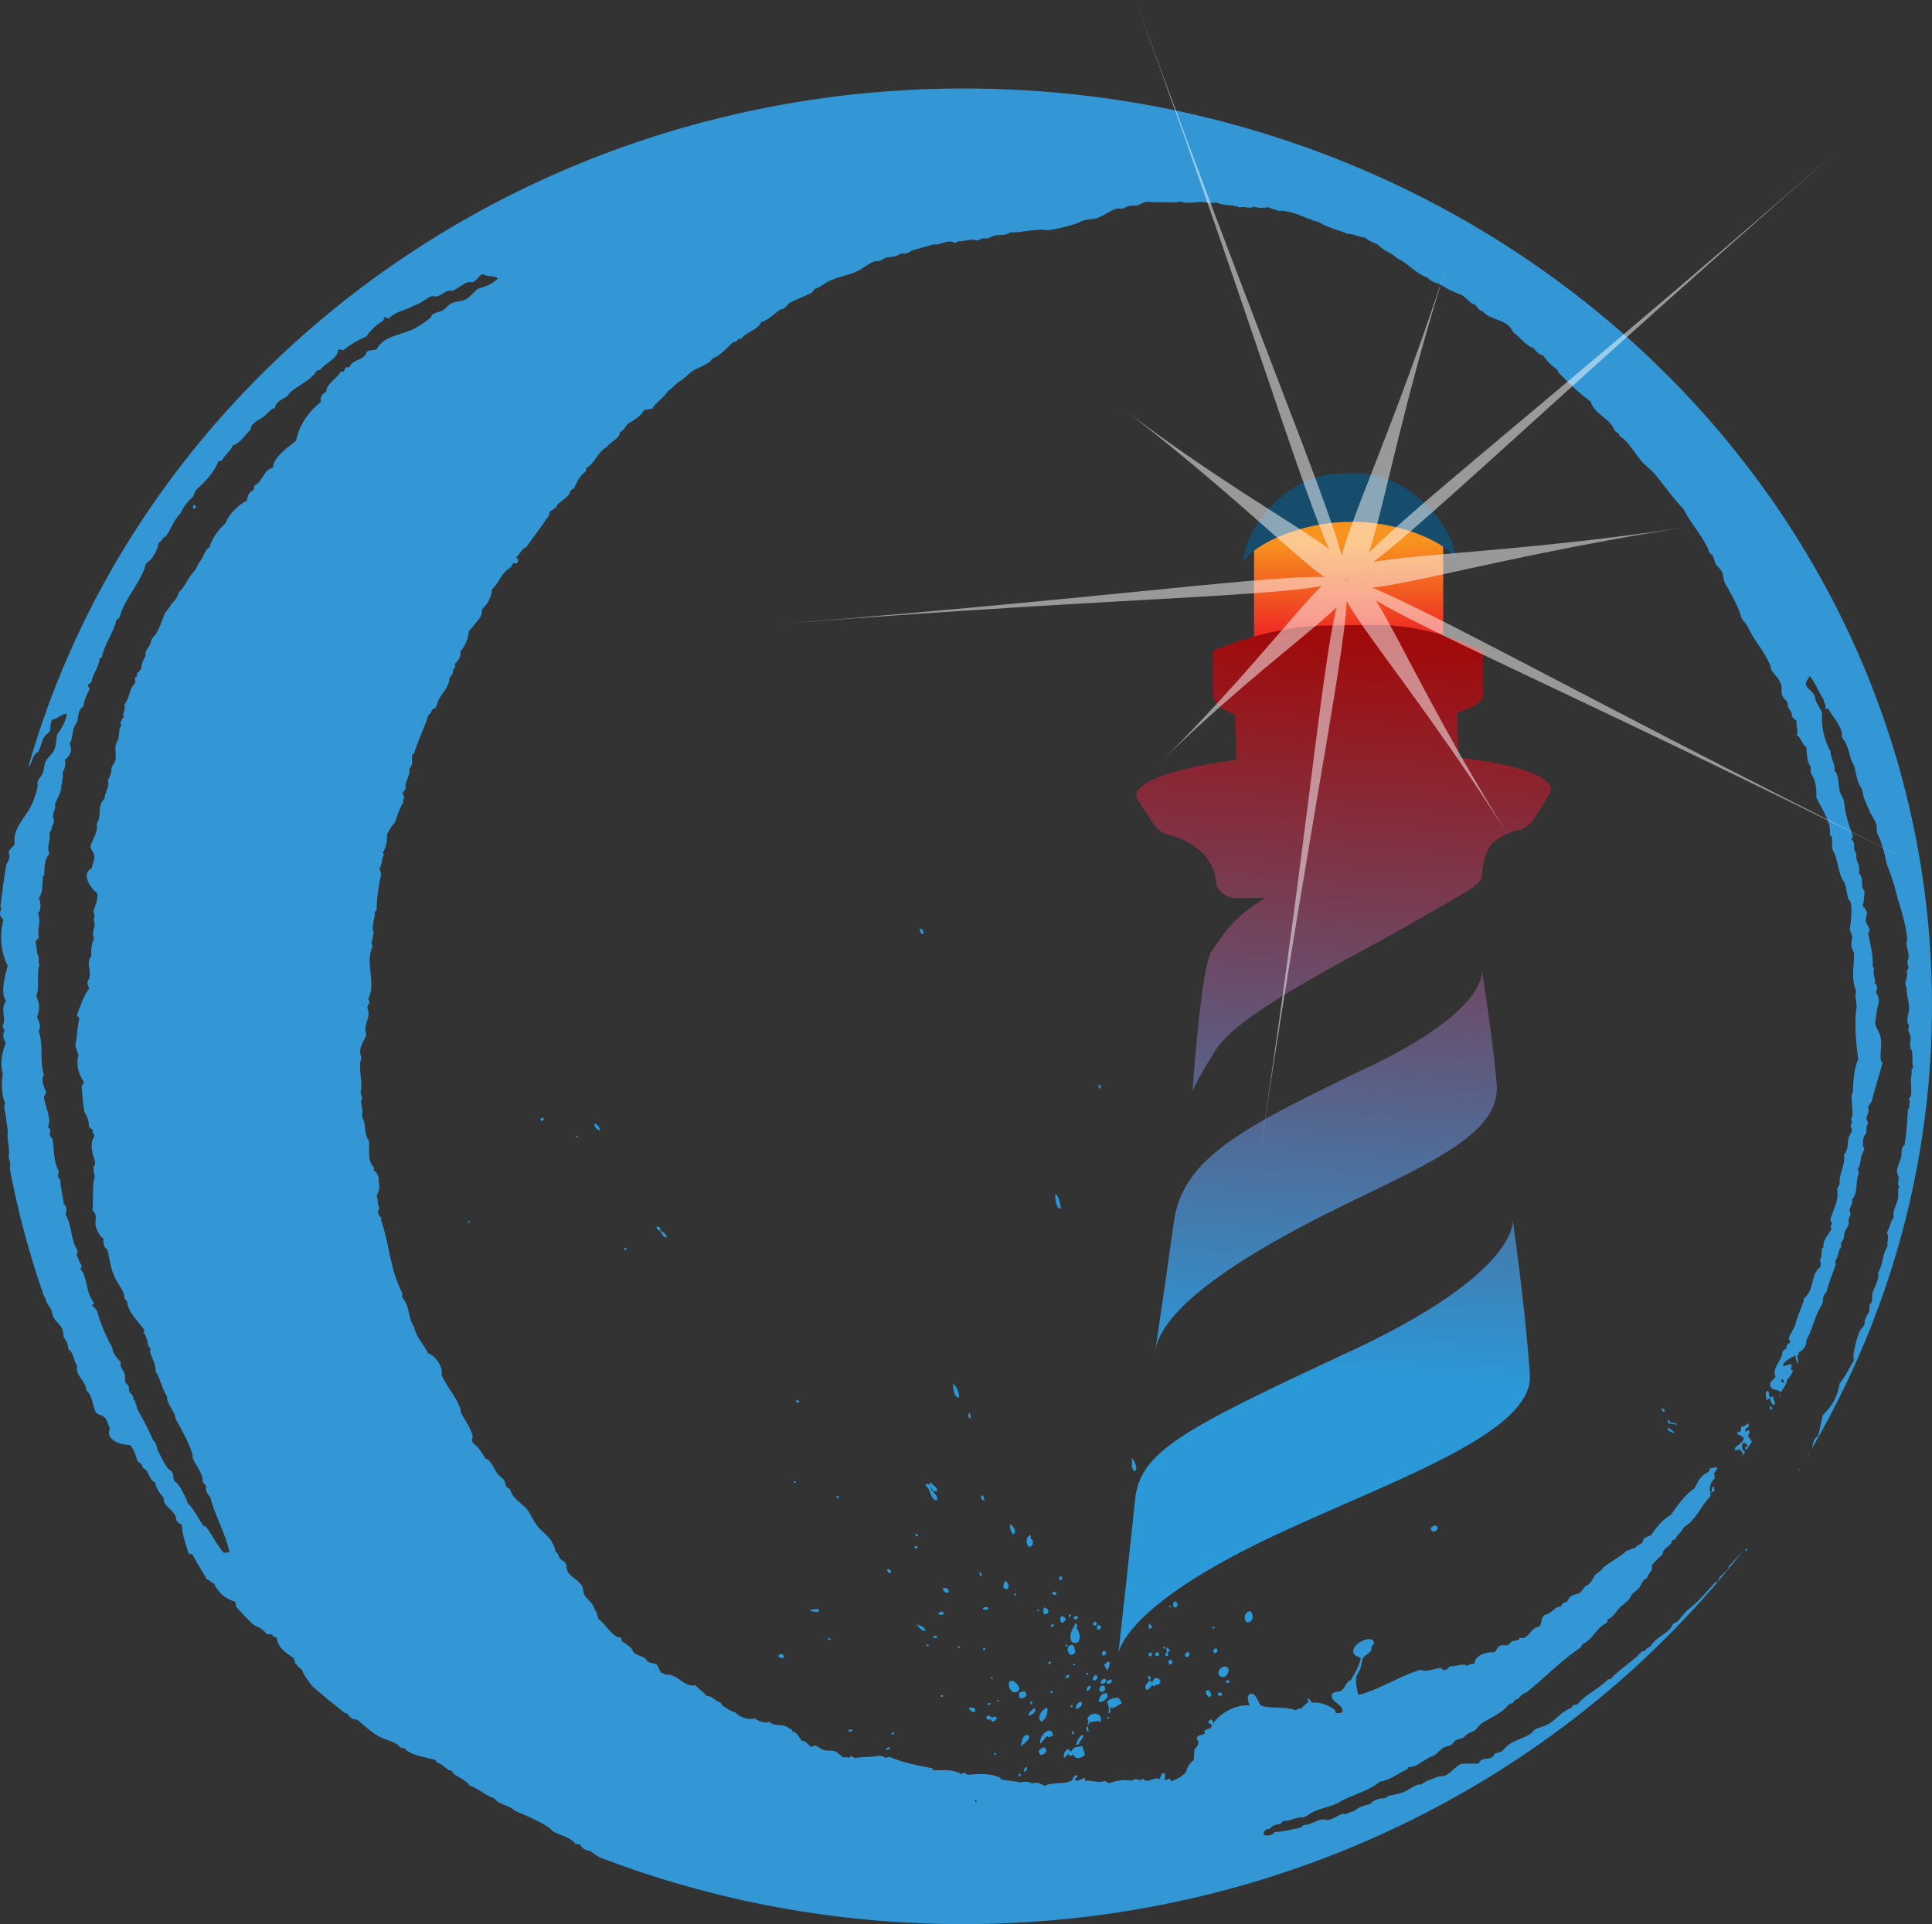 <?xml version="1.0" encoding="UTF-8" standalone="no"?>
<svg
   xmlns:dc="http://purl.org/dc/elements/1.1/"
   xmlns:cc="http://creativecommons.org/ns#"
   xmlns:rdf="http://www.w3.org/1999/02/22-rdf-syntax-ns#"
   xmlns:svg="http://www.w3.org/2000/svg"
   xmlns="http://www.w3.org/2000/svg"
   xmlns:xlink="http://www.w3.org/1999/xlink"
   id="Pharo"
   height="231.112"
   width="232.025"
   version="1.1">
  <rect width="100%" height="100%" fill="#333333" stroke="none"/>
  <defs
     id="defs_logo_Pharo">
    <linearGradient
       spreadMethod="pad"
       gradientTransform="matrix(0,12.7,-12.7,0,640,65)"
       gradientUnits="userSpaceOnUse"
       id="lG_fire"
       y2="0"
       x2="1"
       y1="0"
       x1="0">
      <stop
         offset="0"
         style="stop-color:#f7931e;stop-opacity:1"
         id="stop3677" />
      <stop
         offset="1"
         style="stop-color:#ed1c24;stop-opacity:1"
         id="stop3679" />
    </linearGradient>
    <linearGradient
       spreadMethod="pad"
       gradientTransform="matrix(10.76,-145.87,145.87,10.76,631.57,223.43)"
       gradientUnits="userSpaceOnUse"
       id="lG_column"
       y2="0"
       x2="1"
       y1="0"
       x1="0.4">
      <stop
         offset="0"
         style="stop-color:#2b98d8;stop-opacity:1"
         id="stop4289" />
      <stop
         offset="1"
         style="stop-color:#a10b0b;stop-opacity:1"
         id="stop4291" />
    </linearGradient>
    <linearGradient
       spreadMethod="pad"
       y2="0"
       x2="1"
       y1="0"
       x1="0.4"
       gradientTransform="matrix(10.76,-145.87,145.87,10.76,631.57,223.43)"
       gradientUnits="userSpaceOnUse"
       id="linearGradient1974"
       xlink:href="#lG_column" />
    <linearGradient
       spreadMethod="pad"
       y2="0"
       x2="1"
       y1="0"
       x1="0.4"
       gradientTransform="matrix(10.76,-145.87,145.87,10.76,631.57,223.43)"
       gradientUnits="userSpaceOnUse"
       id="linearGradient1976"
       xlink:href="#lG_column" />
    <linearGradient
       spreadMethod="pad"
       y2="0"
       x2="1"
       y1="0"
       x1="0.4"
       gradientTransform="matrix(10.76,-145.87,145.87,10.76,631.57,223.43)"
       gradientUnits="userSpaceOnUse"
       id="linearGradient1978"
       xlink:href="#lG_column" />
    <linearGradient
       spreadMethod="pad"
       y2="0"
       x2="1"
       y1="0"
       x1="0.4"
       gradientTransform="matrix(10.76,-145.87,145.87,10.76,631.57,223.43)"
       gradientUnits="userSpaceOnUse"
       id="linearGradient1980"
       xlink:href="#lG_column" />
  </defs>
  <g
     transform="translate(-477.977)"
     id="icon">
    <path
       d="m 493.85,119.62 c 0,57.41 46.54,103.94 103.94,103.94 v 0 c 57.4,0 103.94,-46.53 103.94,-103.94 v 0 c 0,-57.4 -46.54,-103.94 -103.94,-103.94 v 0 c -57.4,0 -103.94,46.54 -103.94,103.94"
       id="background"
       style="fill:#e5e5ff;fill-opacity:0;stroke:none" />
    <g
       id="water-splashes"
       style="fill:#2b98d8;fill-opacity:1;fill-rule:evenodd;stroke:none">
      <path
         d="m 624.26,203.62 c -0.11,-0.12 0.05,-0.15 -0.01,-0.26 0.25,-0.16 0.42,-0.04 0.55,0.18 -0.19,0.18 -0.36,0.21 -0.54,0.08"
         id="path75" />
      <path
         d="m 623.2,203.84 c -0.2,-0.07 -0.49,-0.55 -0.39,-0.77 0.08,0.01 0.17,-0.01 0.28,-0.08 0.26,0.15 0.57,0.7 0.11,0.85"
         id="path77" />
      <path
         d="m 625.62,202.09 c -0.23,0.11 -0.41,0.03 -0.42,-0.18 0.12,-0.07 0.25,-0.13 0.34,-0.1 0.08,0.11 0.09,0.2 0.08,0.28"
         id="path79" />
      <path
         d="m 606.87,210.72 c -0.25,0.22 -0.4,0.2 -0.59,-0.03 -0.21,0.13 -0.27,0.32 -0.49,0.45 -0.18,-0.48 0.06,-0.81 0.48,-1.09 0.07,0.18 0.21,0.25 0.41,0.31 0.2,-0.64 0.71,-0.48 1.29,-0.65 0.01,0.33 0.32,0.76 0.29,1.08 -0.41,0.39 -1.11,0.64 -1.4,-0.07"
         id="path81" />
      <path
         d="m 625.12,201.37 c -0.28,0.16 -0.63,0.01 -0.76,-0.2 -0.33,-0.6 0.68,-1.3 1.06,-0.86 0.29,0.34 -0.06,0.92 -0.3,1.06"
         id="path83" />
      <path
         d="m 600.37,213.37 c -0.1,-0.16 -0.07,-0.28 0.08,-0.36 0.06,0.02 0.11,0.09 0.15,0.18 -0.04,0.07 -0.1,0.14 -0.23,0.18"
         id="path85" />
      <path
         d="m 601.12,212.8 c -0.08,0.01 -0.13,-0.05 -0.21,-0.03 0.05,-0.21 0.12,-0.42 0.36,-0.57 0.15,0.26 -0.06,0.41 -0.15,0.6"
         id="path87" />
      <path
         d="m 607.2,209.58 c 0.13,-0.46 0.29,-0.91 0.79,-1.25 0.26,0.51 -0.42,0.7 -0.41,1.12 -0.14,0.07 -0.28,0.17 -0.38,0.13"
         id="path89" />
      <path
         d="m 679.12,172.23 c -0.25,-0.28 -0.86,-0.18 -0.88,-0.72 0.34,0.12 0.65,0.27 0.88,0.72"
         id="path91" />
      <path
         d="m 608.76,207.94 c -0.1,0.08 -0.15,0.04 -0.23,0.05 -0.03,-0.21 0.02,-0.24 -0.16,-0.43 0.17,-0.03 0.1,-0.14 0.23,-0.18 0.18,0.23 -0.04,0.33 0.16,0.56"
         id="path93" />
      <path
         d="m 602.94,210.77 c -0.17,-0.12 -0.16,-0.27 -0.23,-0.47 0.17,-0.19 0.51,-0.47 0.77,-0.39 0.06,0.12 0.12,0.24 0.18,0.36 -0.06,0.24 -0.41,0.58 -0.72,0.5"
         id="path95" />
      <path
         d="m 611.2,206.38 c -0.08,0.03 -0.18,0.12 -0.23,0.05 -0.15,-0.15 0.25,-0.3 0.23,-0.05"
         id="path97" />
      <path
         d="m 610.2,206.82 c -0.46,-0.21 -0.87,0.02 -1.34,0.04 -0.16,0.1 -0.15,0.27 -0.18,0.41 -0.26,-0.16 0.23,-0.44 -0.13,-0.78 0.2,-0.71 1.22,-0.9 1.6,-0.29 0.1,0.23 -0.02,0.4 0.05,0.62"
         id="path99" />
      <path
         d="m 606.74,208.31 c -0.07,-0.18 -0.03,-0.33 0.18,-0.41 0.08,0.21 0.07,0.42 -0.18,0.41"
         id="path101" />
      <path
         d="m 679.4,171.11 c -0.46,0.03 -0.61,-0.17 -1.04,-0.12 -0.07,-0.19 -0.2,-0.41 0,-0.52 0.19,0.7 0.74,0.27 1.04,0.64"
         id="path103" />
      <path
         d="m 611.07,205.73 c 0.17,-0.38 0.05,-0.85 -0.16,-1.34 0.37,-0.37 0.97,-0.47 1.36,-0.5 0.15,0.21 0.4,0.45 0.42,0.7 -0.55,0.26 -0.9,0.69 -1.37,0.5 -0.1,0.19 0.23,0.72 -0.25,0.65"
         id="path105" />
      <path
         d="m 616.53,202.57 c -0.04,-0.1 -0.12,-0.08 -0.16,-0.18 -0.18,0.21 -0.35,0.43 -0.59,0.62 -0.58,-0.31 -0.01,-0.89 0.3,-1.19 0.11,0.14 0.26,0.15 0.34,0.41 -0.21,-0.57 0.72,-1.08 0.93,-0.21 -0.07,0.41 -0.57,0.26 -0.82,0.55"
         id="path107" />
      <path
         d="m 602.91,209.43 c -0.26,-0.81 1.24,-2.42 1.56,-0.99 -0.25,0.12 -0.54,0.36 -0.67,0.08 -0.42,0.26 -0.53,0.63 -0.9,0.91"
         id="path109" />
      <path
         d="m 623.68,198.41 c -0.08,-0.23 0.18,-0.42 0.35,-0.44 0.02,0.07 0.06,0.09 0.11,0.08 0.2,0.34 -0.23,0.73 -0.46,0.37"
         id="path111" />
      <path
         d="m 600.61,209.75 c 0.01,-0.49 0.24,-1.76 1,-1.22 -0.03,0.51 -0.62,0.83 -1,1.22"
         id="path113" />
      <path
         d="m 616.16,201.72 c -0.07,0.06 -0.11,0 -0.18,0.03 -0.13,-0.18 -0.15,-0.34 -0.11,-0.46 0.24,-0.02 0.28,0.23 0.29,0.43"
         id="path115" />
      <path
         d="m 609.95,204.42 c -0.03,-0.43 0.33,-1.21 0.98,-1.01 0.34,0.5 -0.6,1.15 -0.98,1.01"
         id="path117" />
      <path
         d="m 649.78,183.59 c 0.1,-0.15 0.25,-0.29 0.51,-0.39 0.89,0.23 -0.21,1.33 -0.51,0.39"
         id="path119" />
      <path
         d="m 620.3,198.9 c -0.07,-0.22 0.11,-0.37 0.33,-0.49 0.48,0.29 -0.03,0.92 -0.33,0.49"
         id="path121" />
      <path
         d="m 597.64,210.67 c -0.11,0.08 -0.2,0.09 -0.28,0.08 -0.05,-0.21 0.17,-0.3 0.28,-0.08"
         id="path123" />
      <path
         d="m 618.42,199.92 c -0.2,-0.28 -0.13,-0.47 0.15,-0.59 0.32,0.18 0.24,0.65 -0.15,0.59"
         id="path125" />
      <path
         d="m 677.89,169.54 c -0.2,0.1 -0.3,-0.13 -0.41,-0.31 0.2,-0.13 0.45,0.1 0.41,0.31"
         id="path127" />
      <path
         d="m 627.61,194.79 c -0.34,-0.57 -0.1,-1.17 0.51,-1.29 0.57,0.52 0.27,1.59 -0.51,1.29"
         id="path129" />
      <path
         d="m 607.21,205.29 c -0.1,-0.39 0.17,-0.84 0.64,-0.91 0.19,0.49 -0.14,0.73 -0.64,0.91"
         id="path131" />
      <path
         d="m 610.58,202.48 c 0.38,0.51 -0.25,0.95 -0.51,0.65 -0.21,-0.24 0.03,-0.76 0.51,-0.65"
         id="path133" />
      <path
         d="m 606.77,205.06 c -0.07,0.06 -0.11,0 -0.17,0.03 -0.05,-0.13 -0.09,-0.25 0.1,-0.31 0.14,0.04 0.05,0.16 0.07,0.28"
         id="path135" />
      <path
         d="m 603.07,206.81 c -0.67,-0.45 -0.03,-1.46 0.69,-1.71 0.05,0.66 -0.06,1.27 -0.69,1.71"
         id="path137" />
      <path
         d="m 618.23,198.91 c -0.23,0.1 -0.53,-0.27 -0.14,-0.39 0.09,-0.19 -0.18,-0.49 0.07,-0.62 0.11,0.1 0.23,0.16 0.32,0.35 -0.35,0.22 -0.22,0.35 -0.25,0.65"
         id="path139" />
      <path
         d="m 610.99,202.27 c -0.04,-0.08 -0.09,-0.17 -0.13,-0.26 0.09,-0.19 0.39,-0.22 0.57,-0.29 0.26,0.32 -0.17,0.52 -0.44,0.55"
         id="path141" />
      <path
         d="m 623.55,195.49 c 0.13,-0.14 0.13,-0.09 0.29,-0.08 0.07,0.16 -0.24,0.29 -0.29,0.08"
         id="path143" />
      <path
         d="m 616.7,198.59 c 0.13,-0.07 0.28,-0.18 0.39,-0.13 0.33,0.48 -0.42,0.68 -0.39,0.13"
         id="path145" />
      <path
         d="m 610.14,202.12 c 0.05,-0.2 0.15,-0.38 0.46,-0.49 0.57,0.2 -0.14,0.89 -0.46,0.49"
         id="path147" />
      <path
         d="m 608.52,203.14 c -0.1,-0.3 0.01,-0.54 0.35,-0.7 0.27,0.36 -0.11,0.51 -0.35,0.7"
         id="path149" />
      <path
         d="m 616.24,198.95 c -0.12,0.01 -0.22,-0.03 -0.31,-0.1 -0.1,-0.19 0.03,-0.3 0.25,-0.39 0.03,0.07 0.06,0.09 0.1,0.07 0.15,0.2 -0.03,0.28 -0.05,0.41"
         id="path151" />
      <path
         d="m 617.94,197.96 c -0.06,0.03 -0.14,0.07 -0.2,0.1 -0.1,-0.15 -0.07,-0.26 0.1,-0.31 0.03,0.07 0.07,0.13 0.11,0.21"
         id="path153" />
      <path
         d="m 602.2,205.12 c 0.33,0.5 -0.14,0.76 -0.67,0.98 -0.13,-0.44 0.44,-0.66 0.67,-0.98"
         id="path155" />
      <path
         d="m 609.31,201.89 c -0.21,-0.21 -0.08,-0.56 0.28,-0.72 0.38,0.24 0.15,0.61 -0.28,0.72"
         id="path157" />
      <path
         d="m 611.06,200.62 c -0.23,-0.08 -0.25,-0.35 -0.49,-0.59 0.11,-0.16 0.33,-0.47 0.61,-0.44 0.21,0.42 -0.15,0.66 -0.12,1.03"
         id="path159" />
      <path
         d="m 601.92,204.68 c -0.23,0.11 -0.3,-0.24 -0.1,-0.33 0.17,0.05 0.13,0.22 0.1,0.33"
         id="path161" />
      <path
         d="m 608.71,201.1 c -0.13,0.08 -0.23,0.09 -0.29,-0.05 0.03,-0.06 0.09,-0.12 0.18,-0.15 0.03,0.06 0.07,0.14 0.1,0.2"
         id="path163" />
      <path
         d="m 604.15,203.35 c -0.03,-0.12 -0.02,-0.24 0.18,-0.28 0.02,0.05 0.05,0.11 0.08,0.15 -0.03,0.1 -0.16,0.17 -0.26,0.13"
         id="path165" />
      <path
         d="m 597.1,206.8 c -0.07,-0.12 -0.13,-0.24 -0.11,-0.34 -0.22,0.17 -0.37,0.1 -0.51,0.01 -0.08,-0.15 0.01,-0.26 0,-0.39 0.23,-0.02 0.43,0 0.57,0.23 0.18,-0.09 0.34,-0.07 0.51,-0.13 0.32,0.36 -0.17,0.59 -0.46,0.62"
         id="path167" />
      <path
         d="m 605.97,201.57 c -0.1,-0.22 0.13,-0.33 0.36,-0.43 0.21,0.24 -0.14,0.46 -0.36,0.43"
         id="path169" />
      <path
         d="m 600.46,204 c -0.06,-0.24 -0.16,-0.48 -0.08,-0.68 0.3,-0.18 0.52,-0.15 0.67,-0.21 0.05,0.24 0.11,0.2 0.23,0.47 -0.12,0.32 -0.5,0.45 -0.82,0.42"
         id="path171" />
      <path
         d="m 610.43,198.86 c -0.28,-0.35 0.07,-0.69 0.33,-0.49 0.16,0.27 -0.05,0.49 -0.33,0.49"
         id="path173" />
      <path
         d="m 615.99,195.65 c -0.1,-0.22 -0.06,-0.39 -0.03,-0.57 0.2,-0.12 0.23,0.26 0.39,0.26 0.07,0.17 -0.21,0.22 -0.36,0.31"
         id="path175" />
      <path
         d="m 607.1,199.97 c -0.1,0.07 -0.16,0.03 -0.23,0.05 -0.03,-0.1 0.03,-0.16 0.16,-0.21 0.02,0.05 0.05,0.11 0.08,0.16"
         id="path177" />
      <path
         d="m 597.99,204.34 c -0.05,0.03 -0.11,0.05 -0.16,0.08 -0.03,-0.06 -0.07,-0.14 -0.1,-0.2 0.13,-0.09 0.21,-0.02 0.26,0.12"
         id="path179" />
      <path
         d="m 599.19,201.98 c 0.15,-0.11 0.23,0 0.39,-0.13 0.47,0.25 1.3,1.06 0.45,1.39 -0.58,0.23 -1.07,-0.64 -0.83,-1.26"
         id="path181" />
      <path
         d="m 596.6,204.79 c -0.14,-0.24 0.19,-0.2 0.33,-0.24 0.08,0.12 -0.24,0.32 -0.33,0.24"
         id="path183" />
      <path
         d="m 595.1,205.55 c -0.09,0.04 -0.17,0.09 -0.25,0.13 -0.2,-0.08 -0.5,-0.34 -0.5,-0.59 0.26,-0.02 0.47,0.05 0.7,0.1 0.11,0.15 0.03,0.24 0.05,0.36"
         id="path185" />
      <path
         d="m 619.09,193.09 c -0.06,-0.02 -0.1,-0.12 -0.18,-0.1 -0.12,-0.28 -0.04,-0.49 0.18,-0.67 0.31,0.09 0.48,0.68 0,0.78"
         id="path187" />
      <path
         d="m 614.02,195.47 c -0.13,-0.17 -0.48,-0.19 -0.46,-0.41 0.25,-0.17 0.42,-0.06 0.64,-0.13 0.21,0.27 0.15,0.45 -0.18,0.54"
         id="path189" />
      <path
         d="m 618.6,193.02 c -0.05,0.03 -0.1,0.06 -0.15,0.08 -0.08,-0.13 -0.09,-0.23 0.05,-0.28 0.03,0.07 0.07,0.14 0.1,0.2"
         id="path191" />
      <path
         d="m 584.87,210.04 c -0.15,0.07 -0.32,0.2 -0.44,0.16 -0.14,-0.2 0.17,-0.26 0.34,-0.37 0.04,0.08 0.07,0.14 0.1,0.21"
         id="path193" />
      <path
         d="m 606.88,197.62 c 0.24,0.34 0.15,0.57 0.24,0.85 -0.82,1.1 -1.46,-1.17 -0.24,-0.85"
         id="path195" />
      <path
         d="m 603.98,199.94 c -0.08,-0.11 -0.1,-0.2 -0.08,-0.28 0.07,-0.04 0.14,-0.07 0.21,-0.11 0.14,0.2 0.05,0.31 -0.13,0.39"
         id="path197" />
      <path
         d="m 607.15,194.95 c 0.24,0.12 0.24,0.46 0.11,0.6 0.59,0.73 0.59,2.24 -0.58,1.66 -0.45,-0.79 0.15,-1.57 0.48,-2.25"
         id="path199" />
      <path
         d="m 606.16,197.73 c -0.03,0.02 -0.07,0.03 -0.1,0.05 -0.02,-0.05 -0.05,-0.04 -0.08,-0.03 -0.02,-0.04 -0.04,-0.07 -0.05,-0.1 0.04,-0.01 0.04,-0.04 0.03,-0.08 0.04,-0.02 0.07,-0.04 0.1,-0.05 0.02,0.05 0.05,0.04 0.08,0.02 0.02,0.04 0.04,0.07 0.05,0.1 -0.05,0.01 -0.04,0.04 -0.03,0.08"
         id="path201" />
      <path
         d="m 609.81,195.74 c -0.16,-0.24 -0.12,-0.41 0.05,-0.54 0.54,-0.03 0.33,0.64 -0.05,0.54"
         id="path203" />
      <path
         d="m 585.38,208.23 c -0.12,0.07 -0.24,0.13 -0.34,0.1 -0.03,-0.14 0.14,-0.21 0.23,-0.31 0.03,0.07 0.07,0.13 0.1,0.2"
         id="path205" />
      <path
         d="m 616.74,192.15 c -0.54,-0.23 -0.76,-1.21 -0.4,-1.55 0.53,0.17 1.25,1.18 0.4,1.55"
         id="path207" />
      <path
         d="m 597.09,201.69 c -0.06,-0.15 -0.14,-0.07 -0.1,-0.21 0.18,-0.14 0.33,0.15 0.1,0.21"
         id="path209" />
      <path
         d="m 628.73,185.28 c -0.18,-0.26 0.07,-0.38 0.34,-0.49 0.35,0.35 -0.07,0.71 -0.34,0.49"
         id="path211" />
      <path
         d="m 609.7,195.14 c -0.18,0.13 -0.33,0.15 -0.44,0.03 -0.09,-0.18 0.04,-0.3 0.26,-0.39 0.11,0.03 0.22,0.25 0.18,0.36"
         id="path213" />
      <path
         d="m 590.93,203.72 c 0.03,-0.12 0.24,-0.18 0.31,-0.03 -0.03,0.12 -0.26,0.22 -0.31,0.03"
         id="path215" />
      <path
         d="m 606.91,194.36 c 0.04,-0.13 0.15,-0.23 0.36,-0.31 0.44,0.27 -0.15,0.68 -0.36,0.31"
         id="path217" />
      <path
         d="m 580.34,207.87 c -0.21,0.12 -0.41,0.2 -0.52,0.01 0.2,-0.1 0.44,-0.31 0.52,-0.01"
         id="path219" />
      <path
         d="m 605.41,194.87 c -0.15,-0.29 -0.15,-0.54 0.02,-0.72 0.22,-0.02 0.41,0.05 0.54,0.31 -0.03,0.21 -0.31,0.53 -0.57,0.42"
         id="path221" />
      <path
         d="m 604.23,195.34 c -0.1,-0.16 0.13,-0.3 0.26,-0.25 0.03,0.05 0.05,0.1 0.07,0.15 -0.03,0.1 -0.26,0.24 -0.33,0.1"
         id="path223" />
      <path
         d="m 606.39,194.24 c -0.07,-0.12 -0.08,-0.23 -0.02,-0.31 0.12,-0.09 0.2,-0.01 0.26,0.13 -0.04,0.07 -0.1,0.13 -0.23,0.18"
         id="path225" />
      <path
         d="m 572.61,210.64 c -0.07,0.04 -0.14,0.07 -0.21,0.1 -0.02,-0.06 -0.06,-0.08 -0.1,-0.08 -0.07,-0.18 0.27,-0.26 0.31,-0.03"
         id="path227" />
      <path
         d="m 596.11,198.23 c -0.04,-0.07 -0.07,-0.14 -0.1,-0.2 0.14,-0.09 0.28,-0.15 0.34,0.02 -0.04,0.07 -0.1,0.13 -0.23,0.18"
         id="path229" />
      <path
         d="m 619.54,186.06 c -0.08,-0.12 0.01,-0.2 -0.03,-0.31 0.11,0 0.23,0 0.28,0.18 -0.03,0.1 -0.16,0.16 -0.26,0.13"
         id="path231" />
      <path
         d="m 603.37,193.9 c -0.09,-0.32 -0.23,-0.65 0.1,-0.83 0.49,0.16 0.65,0.8 -0.1,0.83"
         id="path233" />
      <path
         d="m 602.77,193.49 c -0.17,0.14 -0.32,-0.14 -0.1,-0.2 0.14,0.06 0.03,0.07 0.1,0.2"
         id="path235" />
      <path
         d="m 593.09,198.02 c -0.04,-0.07 -0.07,-0.14 -0.1,-0.21 0.13,-0.08 0.23,-0.09 0.28,0.05 -0.03,0.06 -0.09,0.12 -0.18,0.16"
         id="path237" />
      <path
         d="m 604.87,191.51 c -0.24,0.12 -0.42,0.06 -0.55,-0.18 0.06,-0.16 0.26,-0.1 0.39,-0.13 0.05,0.1 0.1,0.2 0.16,0.31"
         id="path239" />
      <path
         d="m 605.2,189.72 c -0.05,-0.17 -0.02,-0.32 0.18,-0.41 0.34,0.2 0.11,0.67 -0.18,0.41"
         id="path241" />
      <path
         d="m 589.54,197.68 c -0.15,0.1 -0.25,0.07 -0.32,-0.1 0.08,-0.03 0.14,-0.07 0.21,-0.1 0.04,0.07 0.07,0.14 0.1,0.21"
         id="path243" />
      <path
         d="m 590.03,196.59 c 0.1,-0.16 0.43,-0.16 0.54,0.05 -0.09,0.14 -0.45,0.2 -0.54,-0.05"
         id="path245" />
      <path
         d="m 599.84,191.67 c -0.08,-0.13 -0.1,-0.23 0.05,-0.29 0.05,0.03 0.1,0.06 0.13,0.13 -0.03,0.07 -0.09,0.12 -0.18,0.16"
         id="path247" />
      <path
         d="m 596.7,193.27 c -0.28,0.16 -0.69,0.13 -0.7,-0.1 0.21,-0.13 0.39,-0.14 0.57,-0.16 0.04,0.08 0.09,0.17 0.13,0.26"
         id="path249" />
      <path
         d="m 598.46,190.62 c 0.05,-0.26 0.08,-0.51 0.2,-0.74 0.76,0.29 0.44,1.54 -0.2,0.74"
         id="path251" />
      <path
         d="m 589.14,195.88 c -0.52,0.12 -0.78,-0.52 -1.17,-0.77 0.42,0.13 1.04,0.2 1.17,0.77"
         id="path253" />
      <path
         d="m 591.3,193.88 c -0.27,0.16 -0.64,0.07 -0.65,-0.13 0.22,-0.13 0.4,-0.19 0.57,-0.16 0.08,0.11 0.09,0.2 0.08,0.29"
         id="path255" />
      <path
         d="m 565.78,206.4 c 0.24,-0.14 0.55,-0.29 0.9,-0.26 -0.09,0.31 -0.71,0.47 -0.9,0.26"
         id="path257" />
      <path
         d="m 595.89,189.27 c -0.05,0.03 -0.1,0.05 -0.15,0.08 -0.15,-0.19 -0.06,-0.31 -0.19,-0.49 0.22,-0.11 0.32,0.24 0.34,0.41"
         id="path259" />
      <path
         d="m 591.25,190.73 c 0.25,-0.01 0.52,0.02 0.62,0.2 0.34,0.61 -0.77,0.45 -0.62,-0.2"
         id="path261" />
      <path
         d="m 601.7,184.37 c 0.14,0.19 0.06,0.31 0.04,0.44 0.5,0.21 0.33,1.08 -0.23,0.96 -0.41,-0.44 -0.28,-1.26 0.2,-1.4"
         id="path263" />
      <path
         d="m 577.48,197.01 c -0.08,-0.09 -0.03,-0.15 -0.06,-0.23 0.14,-0.06 0.24,-0.02 0.32,0.1 -0.05,0.15 -0.13,0.07 -0.26,0.13"
         id="path265" />
      <path
         d="m 640.62,164.71 c -0.13,0.13 -0.15,-0.07 -0.2,-0.16 0.05,-0.03 0.1,-0.05 0.15,-0.08 0.07,0.1 0.03,0.15 0.05,0.23"
         id="path267" />
      <path
         d="m 572.17,199.07 c -0.33,0.18 -0.57,0.08 -0.76,-0.2 0.25,-0.15 0.21,-0.14 0.38,-0.26 0.19,0.13 0.33,0.18 0.37,0.46"
         id="path269" />
      <path
         d="m 599.63,184.26 c -0.35,-0.32 -0.36,-0.86 -0.34,-1.19 0.38,0.17 0.94,1.09 0.34,1.19"
         id="path271" />
      <path
         d="m 614.2,176.72 c -0.48,-0.49 -0.22,-1.1 -0.29,-1.6 0.31,0.31 0.84,1.41 0.29,1.6"
         id="path273" />
      <path
         d="m 576.36,193.56 c -0.45,0.09 -0.87,0.04 -1.22,-0.22 0.36,0.04 0.79,-0.13 1.14,-0.06 0.07,0.11 0.09,0.2 0.07,0.28"
         id="path275" />
      <path
         d="m 584.79,188.96 c -0.15,-0.11 -0.29,-0.23 -0.29,-0.44 0.25,-0.14 0.37,0.07 0.52,0.25 -0.04,0.07 -0.1,0.14 -0.23,0.18"
         id="path277" />
      <path
         d="m 588.15,186.02 c -0.16,0.06 -0.39,-0.1 -0.34,-0.28 0.12,-0.07 0.2,0.01 0.31,-0.02 0.12,0.14 0,0.2 0.03,0.31"
         id="path279" />
      <path
         d="m 588.22,184.49 c -0.19,0.16 -0.35,-0.09 -0.31,-0.23 0.15,-0.04 0.37,0.02 0.31,0.23"
         id="path281" />
      <path
         d="m 596.2,180.18 c -0.08,0.06 -0.12,0 -0.18,0.03 -0.18,-0.11 -0.36,-0.53 -0.05,-0.61 0.2,0.19 0.19,0.34 0.24,0.59"
         id="path283" />
      <path
         d="m 589.77,178.52 c -0.22,0.55 1,0.99 0.73,1.7 -0.84,-0.04 -0.69,-1.32 -1.32,-1.73 0.06,-0.04 -0.01,-0.12 -0.03,-0.18 0.23,-0.17 0.35,-0.03 0.49,0.08 0.1,-0.1 -0.1,-0.29 0.15,-0.34 0.18,0.47 0.85,0.5 0.73,1.06 -0.39,0.14 -0.67,-0.16 -0.76,-0.59"
         id="path285" />
      <path
         d="m 546.25,198.32 c -0.31,0.14 -0.55,0.1 -0.78,0.01 -0.29,-0.76 0.89,-0.82 0.78,-0.01"
         id="path287" />
      <path
         d="m 578.8,179.88 c -0.19,0.14 -0.41,-0.01 -0.36,-0.2 0.14,-0.01 0.27,0.06 0.36,0.2"
         id="path289" />
      <path
         d="m 594.58,170.37 c -0.08,0.02 -0.12,-0.05 -0.2,-0.03 -0.14,-0.25 -0.16,-0.63 0.07,-0.62 0.13,0.24 0.07,0.43 0.13,0.65"
         id="path291" />
      <path
         d="m 573.55,178.08 c -0.13,0.09 -0.21,0.02 -0.26,-0.12 0.13,-0.09 0.23,-0.09 0.28,0.04 -0.04,0.01 -0.04,0.05 -0.02,0.07"
         id="path293" />
      <path
         d="m 593.12,167.87 c -0.65,-0.08 -0.65,-1.21 -0.71,-1.65 0.37,0.1 0.88,1.29 0.71,1.65"
         id="path295" />
      <path
         d="m 573.74,168.52 c -0.06,-0.12 -0.16,-0.11 -0.2,-0.28 0.16,-0.11 0.26,-0.02 0.39,0 0.1,0.15 -0.02,0.22 -0.18,0.28"
         id="path297" />
      <path
         d="m 605.38,145.11 c -0.07,0.03 -0.13,0.07 -0.2,0.1 -0.51,-0.56 -0.45,-1.28 -0.48,-1.82 0.49,0.26 0.59,1.22 0.68,1.72"
         id="path299" />
      <path
         d="m 610.1,130.79 c -0.15,-0.04 -0.33,-0.45 -0.05,-0.49 0.22,0.1 0.05,0.34 0.05,0.49"
         id="path301" />
      <path
         d="m 632.81,113.15 c -0.14,-0.2 -0.06,-0.33 -0.06,-0.49 0.18,-0.11 0.31,-0.09 0.46,-0.1 0.13,0.12 0.27,0.23 0.36,0.46 -0.24,0.27 -0.46,0 -0.77,0.13"
         id="path303" />
      <path
         d="m 558.06,148.63 c -0.43,0.01 -0.55,-0.39 -0.78,-0.77 -0.16,-0.1 -0.5,-0.16 -0.45,-0.49 0.17,-0.07 0.28,0.03 0.41,0.05 -0.08,0.58 0.77,0.59 0.81,1.21"
         id="path305" />
      <path
         d="m 552.9,149.96 c 0.14,-0.09 0.28,-0.15 0.34,0.03 -0.05,0.15 -0.29,0.21 -0.34,-0.03"
         id="path307" />
      <path
         d="m 534.43,146.78 c -0.07,0.04 -0.14,0.07 -0.2,0.1 -0.15,-0.15 0.16,-0.39 0.2,-0.1"
         id="path309" />
      <path
         d="m 550.04,135.8 c -0.27,-0.05 -0.92,-0.54 -0.57,-0.87 0.28,0.23 0.57,0.43 0.57,0.87"
         id="path311" />
      <path
         d="m 547.38,136.56 c -0.05,0.03 -0.1,0.05 -0.15,0.08 -0.04,-0.07 -0.07,-0.14 -0.1,-0.2 0.12,-0.08 0.2,-0.01 0.25,0.12"
         id="path313" />
      <path
         d="m 588.89,112.16 c -0.15,0.07 -0.25,-0.02 -0.36,-0.08 0.04,-0.24 -0.12,-0.29 -0.13,-0.51 0.32,-0.14 0.55,0.32 0.49,0.59"
         id="path315" />
      <path
         d="m 542.84,134.4 c 0.21,-0.05 0.23,-0.23 0.36,-0.18 0.29,0.35 -0.25,0.62 -0.36,0.18"
         id="path317" />
      <path
         d="m 499.86,119.25 c 1.28,-0.97 2.74,0.07 2.38,1.38 -0.53,0.45 -1.16,1 -1.83,0.87 -0.29,-0.39 -0.71,-0.44 -0.88,-0.85 -0.23,-0.53 0.25,-0.91 0.33,-1.4"
         id="path319" />
      <path
         d="m 517.4,85.77 c 0.24,-0.3 0.65,-0.09 0.88,0.07 0.25,0.77 -1.06,0.75 -0.88,-0.07"
         id="path321" />
      <path
         d="m 518.98,85.3 c -0.03,-0.09 -0.09,-0.06 -0.13,-0.13 -0.07,-0.31 0.29,-0.51 0.52,-0.39 0.14,0.27 -0.07,0.52 -0.38,0.52"
         id="path323" />
      <path
         d="m 502.43,110.29 c -0.23,0.14 -0.4,0.09 -0.52,-0.13 0.06,-0.17 0.3,-0.14 0.44,-0.15 0.08,0.11 0.09,0.2 0.08,0.28"
         id="path325" />
      <path
         d="m 510.81,89.18 c 0.15,0.06 0.23,0.36 0.34,0.54 -0.38,0.86 -1.28,-0.2 -0.34,-0.54"
         id="path327" />
      <path
         d="m 512.23,81.39 c -0.59,-0.37 -0.02,-1.04 -0.22,-1.57 0.19,-0.01 0.43,-0.2 0.59,-0.11 0.27,0.69 0.11,1.24 -0.38,1.68"
         id="path329" />
      <path
         d="m 501.22,61.08 c -0.16,-0.21 -0.05,-0.33 0.1,-0.44 0.27,0.1 0.18,0.53 -0.1,0.44"
         id="path331" />
    </g>
    <path
       d="m 593.16,10.63 c -32.06,0.15 -61.08,12.59 -82.04,32.62 v 0 C 497.14,56.6 486.72,73.36 481.38,92.1 v 0 c 0.06,-0.04 0.1,-0.08 0.14,-0.12 v 0 c 0.39,-0.52 0.35,-1.38 1.03,-1.64 v 0 c 0.34,-0.62 0.42,-1.32 0.78,-1.9 v 0 c 0.14,-0.22 0.49,-0.35 0.6,-0.58 v 0 c 0.23,-0.46 -0.01,-1.04 0.35,-1.45 v 0 c 0.68,-0.04 1.02,-0.69 1.73,-0.68 v 0 c -0.1,0.89 -0.66,1.81 -1.18,2.48 v 0 c -0.11,0.67 -0.09,1.45 -0.42,2.02 v 0 c -0.24,0.44 -0.74,0.76 -0.98,1.29 v 0 c -0.19,0.44 -0.14,0.88 -0.31,1.34 v 0 c -0.14,0.38 -0.55,0.67 -0.65,1.1 v 0 c -0.03,0.16 0.06,0.38 0.02,0.55 v 0 c -0.18,0.85 -0.53,1.89 -0.96,2.62 v 0 c -0.81,1.4 -2.08,2.62 -1.78,4.26 v 0 c -0.17,0.32 -0.61,0.53 -0.71,0.9 v 0 c -0.06,0.19 0.1,0.36 0.08,0.56 v 0 c -0.02,0.36 -0.22,0.69 -0.39,1.02 v 0 c -0.28,1.68 -0.51,3.36 -0.7,5.05 v 0 c 0.04,0.07 0.07,0.14 0.12,0.21 v 0 c -0.32,0.57 -0.17,0.97 0.23,1.34 v 0 c -0.48,1.93 -0.3,3.98 0.52,5.52 v 0 c -0.33,1.36 -0.91,3.19 -0.2,4.26 v 0 c -0.76,0.96 0.09,1.97 -0.4,2.99 v 0 c -0.04,0.23 0.18,0.35 0.22,0.55 v 0 c -0.29,0.5 -0.12,1.1 0.17,1.5 v 0 c -0.53,1.03 -0.69,2.66 -0.38,3.73 v 0 c -0.17,1.08 -0.16,2.47 0.27,3.46 v 0 c -0.26,0.71 0.17,1.26 0.14,2.03 v 0 c -0.01,0.27 0.23,1.08 0.19,1.45 v 0 c -0.11,1.01 0.28,2.04 0.11,3.1 v 0 c 0.18,0.42 0.23,0.9 0.15,1.42 v 0 c 0.94,4.92 2.21,9.73 3.81,14.41 v 0 c 0.03,0.03 0.04,0.06 0.08,0.09 v 0 c -0.01,0.03 -0.01,0.06 -0.02,0.08 v 0 c 0.09,0.26 0.18,0.52 0.27,0.78 v 0 c 0.03,0.02 0.07,0.04 0.13,0.05 v 0 c -0.05,0.53 0.46,0.93 0.68,1.43 v 0 c 0.14,0.33 0.13,0.7 0.34,1.02 v 0 c 0.24,0.38 0.81,0.85 0.99,1.3 v 0 c 0.14,0.34 0.09,0.66 0.2,1.03 v 0 c 0.36,0.39 0.48,0.88 0.55,1.39 v 0 c 0.71,0.51 0.56,1.37 1.04,1.98 v 0 c -0.25,1.24 1.07,1.83 1.11,2.96 v 0 c 0.82,0.74 0.7,1.76 1.1,2.6 v 0 c 0.14,0.27 0.62,0.32 0.98,0.56 v 0 c 0.49,0.36 0.46,0.99 0.76,1.4 v 0 c -0.62,1.29 1.07,1.99 2.38,2 v 0 c 0.56,0.54 0.68,1.26 0.92,1.94 v 0 c 0.28,0.23 0.66,0.43 0.61,0.8 v 0 c 0.94,0.41 0.61,1.35 1.52,1.77 v 0 c 0.08,0.72 0.56,1.28 1.01,1.85 v 0 c -0.09,1.12 1.52,1.52 1.5,2.61 v 0 c 0.12,0.25 0.3,0.47 0.69,0.6 v 0 c 0.03,1.25 0.47,2.34 0.81,3.46 v 0 c 0.19,0.09 0.3,0.06 0.44,0.09 v 0 c 0.51,1.02 1.18,1.98 1.72,2.99 v 0 c 0.4,0.14 0.52,0.4 0.9,0.55 v 0 c 0.37,0.89 1.21,1.79 2.48,2.15 v 0 c 0.12,0.17 0.16,0.37 0.14,0.59 v 0 c 0.69,0.77 1.36,1.54 2.18,2.25 v 0 c 0.69,0.27 1.19,0.62 1.49,1.04 v 0 c 0.25,0.08 0.4,0.02 0.73,0.07 v 0 c -0.13,0.28 0.47,0.27 0.52,0.47 v 0 c 0.08,1.04 1,1.71 2,2.36 v 0 c 0.04,0.2 0.26,0.32 0.14,0.59 v 0 c 0.31,0.24 0.42,0.56 0.83,0.77 v 0 c 0.3,0.76 0.83,1.43 1.35,2.1 v 0 c 1.26,1.08 2.54,2.13 3.85,3.16 v 0 c 0.09,0 0.18,0.02 0.25,0 v 0 c 0.2,0.34 0.62,0.86 1.18,0.76 v 0 c 0.93,0.72 1.8,1.68 3.07,2.24 v 0 c 0.79,0.34 1.72,0.48 2.2,1.17 v 0 c 0.04,-0.04 0.12,-0.01 0.2,0.01 v 0 c 0.09,0.03 0.17,0.06 0.21,0 v 0 c 0.8,0.94 2.37,1.04 3.75,1.45 v 0 c 0.18,0.04 0.03,0.23 0.16,0.3 v 0 c 0.63,0.15 1.04,0.66 1.41,0.89 v 0 c 0.13,0.08 0.32,0.06 0.43,0.14 v 0 c 0.07,0.06 0.1,0.24 0.17,0.3 v 0 c 0.61,0.49 1.51,0.76 1.97,1.45 v 0 c 1.15,0.42 1.95,1.23 2.96,1.54 v 0 c 0.38,0.72 1.83,0.8 2.49,1.51 v 0 c 1.41,0.57 2.93,1.22 4.15,2.06 v 0 c 0.14,0.1 0.21,0.28 0.36,0.37 v 0 c 0.92,0.52 2.1,0.67 2.69,1.51 v 0 c 0.2,0 0.46,0.1 0.65,0.1 v 0 c 0.04,0.4 0.63,0.72 1.18,0.76 v 0 c 0.32,0.26 0.68,0.5 1.05,0.74 v 0 c 13.67,5.25 28.62,8.12 44.28,8.04 v 0 c 32.05,-0.15 61.08,-12.59 82.04,-32.62 v 0 c 4.08,-3.89 7.84,-8.07 11.28,-12.51 v 0 c -0.6,0.72 -1.23,1.43 -1.9,2.13 v 0 c -0.12,0.7 -1.22,1.08 -1.32,1.79 v 0 c -0.18,0.14 -0.18,0.14 -0.39,0.2 v 0 c -0.92,1.04 -1.96,2.28 -3.24,3.26 v 0 c -0.46,0.36 -0.85,1.04 -1.26,1.4 v 0 c -0.16,0.13 -0.38,0.18 -0.53,0.32 v 0 c -0.12,0.12 -0.11,0.29 -0.22,0.42 v 0 c -0.7,0.87 -1.96,1.25 -2.45,2.24 v 0 c -0.33,0.14 -0.58,0.31 -0.66,0.53 v 0 c -0.13,0.02 -0.28,0.08 -0.4,0.08 v 0 c -1.1,1.26 -2.76,2.15 -3.71,3.3 v 0 c -0.09,0.08 -0.14,0.06 -0.19,0.04 v 0 c -0.04,-0.02 -0.09,-0.03 -0.15,0.01 v 0 c -1.1,1.16 -2.75,1.84 -3.64,2.96 v 0 c -0.2,0.09 -0.38,0.14 -0.54,0.16 v 0 c -0.18,0.07 -0.1,0.23 -0.27,0.32 v 0 c -1.26,0.49 -1.83,1.51 -2.88,2.02 v 0 c -0.64,0.32 -1.53,0.36 -1.84,0.99 v 0 c -0.87,0.63 -2,0.84 -2.81,1.43 v 0 c -0.32,0.24 -0.55,0.63 -0.88,0.82 v 0 c -0.2,0.12 -0.49,0.12 -0.69,0.23 v 0 c -0.17,0.1 -0.24,0.36 -0.44,0.47 v 0 c -0.4,0.23 -1.38,0.01 -1.55,0.73 v 0 c -0.29,0.02 -0.56,0.01 -0.83,0 v 0 c -0.48,-0.01 -0.95,-0.02 -1.41,0.08 v 0 c -0.65,0.36 -1.11,1.09 -1.84,1.37 v 0 c -0.3,0.11 -0.64,0.03 -0.97,0.17 v 0 c -0.3,0.14 -0.63,0.27 -1.03,0.4 v 0 c -0.34,0.11 -0.54,0.35 -0.81,0.47 v 0 c -0.07,0.04 -0.16,0.04 -0.25,0.03 v 0 c -0.08,0 -0.16,0 -0.22,0.02 v 0 c -0.61,0.23 -1.25,0.78 -1.98,1 v 0 c -0.48,0.14 -1,0.23 -1.5,0.33 v 0 c -0.16,0.09 -0.21,0.22 -0.42,0.28 v 0 c -0.52,0 -1.41,0.17 -1.74,0.7 v 0 c -0.5,0.1 -1.48,0.35 -1.97,0.88 v 0 c -0.34,-0.04 -0.62,0.26 -1.01,0.33 v 0 c -0.04,0 -0.09,0 -0.14,-0.01 v 0 c -0.06,-0.01 -0.14,-0.02 -0.18,-0.01 v 0 c -0.61,0.14 -1.12,0.59 -1.67,0.72 v 0 c -0.14,0.04 -0.3,0.01 -0.45,-0.02 v 0 c -0.15,-0.03 -0.3,-0.06 -0.44,-0.03 v 0 c -0.74,0.17 -1.39,0.65 -2.19,0.68 v 0 c -0.12,0.1 -0.22,0.2 -0.34,0.31 v 0 c -0.94,0.16 -2.1,0.52 -3.08,0.51 v 0 c -0.42,0.47 -0.91,0.46 -1.35,0.38 v 0 c -0.15,-0.34 0.28,-0.83 0.68,-0.73 v 0 c 0.36,-0.43 0.79,-0.58 1.26,-0.58 v 0 c 0.17,-0.12 0.27,-0.27 0.41,-0.39 v 0 c 0.63,0.05 1.29,-0.31 1.94,-0.43 v 0 c 0.08,-0.01 0.16,0 0.24,0 v 0 c 0.09,0.01 0.18,0.02 0.26,0 v 0 c 0.35,-0.11 0.67,-0.4 1.1,-0.63 v 0 c 1.04,-0.53 2.46,-0.71 3.27,-1.23 v 0 c 1.26,-0.8 3.45,-1.26 4.77,-2.43 v 0 c 1.17,-0.14 2.05,-0.9 3.27,-1.48 v 0 c 0.23,-0.04 0.04,-0.2 0.17,-0.28 v 0 c 0.83,0.11 1.62,-0.67 2.56,-1.17 v 0 c 0.14,-0.08 0.38,-0.12 0.52,-0.2 v 0 c 0.43,-0.28 0.74,-0.73 1.13,-0.94 v 0 c 0.35,-0.2 0.74,-0.19 1.03,-0.41 v 0 c 0.14,-0.1 0.19,-0.32 0.34,-0.42 v 0 c 0.31,-0.22 0.66,-0.22 0.99,-0.38 v 0 c 0.21,-0.11 0.33,-0.33 0.52,-0.45 v 0 c 0.34,-0.22 0.68,-0.25 0.98,-0.5 v 0 c 0.24,-0.21 0.39,-0.52 0.69,-0.73 v 0 c 1.08,-0.76 2.43,-1.19 3.24,-2.26 v 0 c 0.16,-0.07 0.34,-0.22 0.47,-0.18 v 0 c 0.13,-0.12 0.25,-0.24 0.29,-0.4 v 0 c 0.62,-0.07 0.75,-0.8 1.36,-0.87 v 0 c 2.19,-1.71 4.01,-3.73 6.53,-5.42 v 0 c 0.16,-0.14 0.14,-0.33 0.32,-0.47 v 0 c 1.23,-0.56 1.49,-1.79 2.77,-2.47 v 0 c 0.2,-0.13 0.11,-0.34 0.25,-0.5 v 0 c 0.62,-0.23 0.87,-0.8 1.2,-1.17 v 0 c 0.41,-0.48 1,-0.81 1.35,-1.25 v 0 c 0.12,-0.14 0.18,-0.37 0.29,-0.52 v 0 c 0.26,-0.31 0.64,-0.5 0.88,-0.81 v 0 c 0.3,-0.4 0.39,-0.98 0.96,-1.17 v 0 c 0.01,-0.56 0.83,-0.85 0.53,-1.51 v 0 c 0.4,-0.46 0.81,-0.88 1.35,-1.37 v 0 c -0.1,-0.71 1.17,-0.99 1.12,-1.69 v 0 c 0.12,-0.04 0.23,-0.04 0.35,-0.05 v 0 c 0.13,-0.38 0.47,-0.69 0.78,-1.02 v 0 c 0.15,-0.49 0.64,-0.68 0.98,-0.99 v 0 c 1.01,-0.93 1.52,-2.23 2.47,-3.18 v 0 c 0.13,-0.11 -0.07,-0.32 0.02,-0.44 v 0 c 0.15,-0.05 0.32,-0.12 0.49,-0.19 v 0 c -0.02,-0.18 -0.04,-0.37 -0.07,-0.58 v 0 c -0.45,0.14 -0.04,0.56 -0.41,0.73 v 0 c -0.25,-0.54 0.04,-1.25 0.51,-1.69 v 0 c -0.04,-0.19 0,-0.37 -0.1,-0.59 v 0 c 0.18,-0.23 0.37,-0.45 0.4,-0.72 v 0 c -0.14,-0.08 -0.27,-0.03 -0.41,0.03 v 0 c -0.12,0.05 -0.25,0.1 -0.39,0.05 v 0 c -0.2,0.1 -0.1,0.31 -0.23,0.44 v 0 c -0.96,0.43 -1.32,1.2 -1.67,1.95 v 0 c -1.19,0.82 -2.08,2.1 -2.85,3.2 v 0 c -1.04,0.61 -1.79,1.56 -2.38,2.44 v 0 c -0.35,0.18 -0.7,0.23 -0.95,0.55 v 0 c -0.07,0.1 -0.04,0.3 -0.13,0.39 v 0 c -0.27,0.26 -0.66,0.23 -0.85,0.62 v 0 c -0.39,0.03 -0.59,0.25 -1.01,0.32 v 0 c -0.77,0.74 -1.93,1.32 -2.85,2.04 v 0 c -0.16,0.4 -0.61,0.54 -0.87,0.82 v 0 c -0.37,0.41 -0.46,0.88 -0.87,1.22 v 0 c -0.1,0.08 -0.27,0.1 -0.36,0.18 v 0 c -0.29,0.29 -0.42,0.61 -0.69,0.81 v 0 c -0.28,0.2 -0.68,0.15 -1.03,0.39 v 0 c -0.28,0.19 -0.38,0.53 -0.59,0.75 v 0 c -0.38,0.01 -0.55,0.21 -0.64,0.53 v 0 c -0.49,-0.16 -0.9,0.53 -1.57,0.86 v 0 c -0.11,0.05 -0.39,0.11 -0.44,0.16 v 0 c -0.42,0.36 -0.28,1.07 -0.59,1.39 v 0 c -1.1,0.01 -1.26,1.71 -2.39,1.29 v 0 c 0,0.48 -0.62,0.3 -0.92,0.47 v 0 c -0.21,0.12 -0.25,0.35 -0.49,0.44 v 0 c -0.14,0.05 -0.28,0.04 -0.42,0.02 v 0 c -0.17,-0.01 -0.35,-0.03 -0.51,0.06 v 0 c -0.36,0.19 -0.32,0.46 -0.64,0.78 v 0 c -0.84,-0.11 -2.37,0.33 -2.42,1.36 v 0 c -0.26,0.05 -0.62,0.02 -0.82,0.28 v 0 c -0.35,-0.24 -0.81,-0.14 -1.27,-0.05 v 0 c -0.29,0.06 -0.59,0.13 -0.85,0.09 v 0 c -0.25,0.34 -0.77,0.71 -1.06,0.21 v 0 c -0.8,0.03 -1.76,0.57 -2.42,0.2 v 0 c -2.58,0.73 -4.92,2.39 -7.53,3.04 v 0 c -0.14,-0.71 -0.42,-1.59 -0.2,-2.29 v 0 c 0.09,-0.28 0.35,-0.57 0.45,-0.89 v 0 c 0.15,-0.42 0.15,-0.97 0.33,-1.26 v 0 c 0.24,-0.38 0.79,-0.54 1,-0.96 v 0 c -0.12,-0.55 0.39,-0.58 0.28,-0.98 v 0 c -0.28,-0.96 -3.07,0.37 -2.34,1.5 v 0 c 0.21,0.32 0.51,0.16 0.78,0.52 v 0 c -0.25,0.9 -0.67,1.73 -1.17,2.54 v 0 c -0.74,0.34 -0.66,1 -1.21,1.33 v 0 c -0.31,0.18 -1.05,0.03 -1.11,0.5 v 0 c -0.13,0.92 1.65,1.18 1.21,2.11 v 0 c -0.13,0.06 -0.24,0.06 -0.34,0.05 v 0 c -0.1,-0.01 -0.21,-0.02 -0.33,0.04 v 0 c -0.12,-0.16 -0.09,-0.26 -0.13,-0.39 v 0 c -0.84,-0.61 -1.75,-0.98 -2.8,-0.91 v 0 c -0.11,-0.2 -0.2,-0.27 -0.39,-0.51 v 0 c -0.23,0.1 -0.01,0.34 -0.07,0.49 v 0 c -0.31,0.22 -0.6,0.44 -0.75,0.7 v 0 c -0.23,0.05 -0.45,0.05 -0.72,0.24 v 0 c -1.3,-0.46 -2.84,-0.16 -4.17,-0.54 v 0 c -0.43,-0.48 -0.68,-1.75 -1.35,-1.39 v 0 c -0.37,0.2 -0.25,0.8 -0.02,1.37 v 0 c -1.31,-0.23 -3.61,0.84 -4.35,2.15 v 0 c 0,-0.29 -0.09,-0.35 -0.31,-0.49 v 0 c -0.17,0.07 -0.22,0.18 -0.31,0.28 v 0 c 0.09,0.34 0.32,0.24 0.47,0.41 v 0 c -0.07,0.12 -0.22,0.22 -0.13,0.39 v 0 c -0.29,0 -0.39,0.08 -0.77,0.27 v 0 c -0.15,0.08 0.06,0.28 0,0.38 v 0 c -0.25,0.17 -0.66,0.11 -0.9,0.4 v 0 c -0.1,0.24 0.03,0.35 0.19,0.62 v 0 c -0.07,0.28 -0.18,0.54 -0.46,0.76 v 0 c -0.14,0.42 -0.07,0.92 -0.14,1.37 v 0 c -0.57,0.43 -0.8,0.97 -0.97,1.53 v 0 c -0.65,0.56 -0.85,0.68 -1.74,1.02 v 0 c -0.05,-0.1 -0.11,-0.21 -0.16,-0.31 v 0 c -0.11,-0.01 -0.19,0.04 -0.27,0.09 v 0 c -0.09,0.06 -0.18,0.13 -0.3,0.07 v 0 c -0.13,-0.32 0.15,-0.5 -0.11,-0.85 v 0 c -0.45,0.03 -0.34,0.52 -0.58,0.75 v 0 c -0.28,-0.18 -0.6,-0.06 -0.92,0.06 v 0 c -0.4,0.14 -0.79,0.28 -1.07,-0.14 v 0 c -0.22,0.05 -0.08,0.21 -0.26,0.25 v 0 c -0.14,-0.2 -0.41,-0.02 -0.57,-0.22 v 0 c -0.15,0.15 -0.46,0.1 -0.46,0.24 v 0 c -0.84,-0.15 -1.76,-0.06 -2.77,0.3 v 0 c -0.14,-0.14 -0.33,-0.14 -0.47,-0.28 v 0 c -0.53,0.18 -0.98,0.11 -1.43,0.04 v 0 c -0.32,-0.04 -0.63,-0.1 -0.97,-0.06 v 0 c -0.11,-0.14 0.09,-0.19 -0.06,-0.36 v 0 c -0.42,0.14 -0.72,0.52 -1.16,0.27 v 0 c 0.01,-0.19 0.3,-0.3 0.33,-0.49 v 0 c -0.38,-0.32 -0.58,0.37 -0.7,0.55 v 0 c -1.22,0.57 -2.1,0.12 -3.3,0.64 v 0 c -0.44,-0.29 -0.91,-0.47 -1.5,-0.28 v 0 c -0.4,-0.27 -0.89,-0.24 -1.43,-0.12 v 0 c -0.71,-0.21 -1.5,-0.2 -2.25,-0.34 v 0 c -0.06,-0.14 -0.12,-0.26 -0.21,-0.28 v 0 c -1.2,-0.5 -2.41,-0.42 -3.85,-0.31 v 0 c -0.11,-0.19 -0.32,-0.09 -0.41,-0.31 v 0 c -0.11,0.08 -0.15,0.18 -0.34,0.23 v 0 c -0.96,-0.59 -2.17,-0.47 -3.34,-0.44 v 0 c -0.05,-0.13 -0.12,-0.25 -0.21,-0.28 v 0 c -1.74,-0.32 -3.48,-0.65 -5.09,-1.36 v 0 c -0.18,0.13 -0.27,0.02 -0.44,0.15 v 0 c -0.2,-0.19 -0.46,-0.16 -0.68,-0.3 v 0 c -0.98,0.25 -1.94,0.12 -3.02,0.3 v 0 c -0.13,-0.1 -0.28,-0.1 -0.39,-0.25 v 0 c -0.21,0.06 -0.21,0.19 -0.39,0.26 v 0 c -0.09,-0.18 -0.18,-0.14 -0.3,-0.1 v 0 c -0.06,0.02 -0.13,0.04 -0.2,0.03 v 0 c -0.39,-0.12 -0.67,-0.56 -1.01,-0.72 v 0 c -0.49,-0.23 -1.16,0.06 -1.79,-0.33 v 0 c -0.31,-0.18 -0.67,-0.64 -1.14,-0.19 v 0 c -0.38,-0.27 -0.67,-0.84 -1.17,-0.77 v 0 c -0.32,-0.47 -0.59,-1.08 -1.06,-1.08 v 0 c -0.07,-0.12 -0.13,-0.24 -0.11,-0.33 v 0 c -0.27,0.06 -0.34,-0.14 -0.59,-0.28 v 0 c -0.63,-0.33 -1.54,0 -2.12,-0.6 v 0 c -0.17,0.07 -0.33,0.13 -0.47,0.1 v 0 c -0.44,-0.05 -0.86,-0.17 -1.22,-0.48 v 0 c -0.93,0.17 -1.73,-0.08 -2.38,-0.73 v 0 c -0.58,-0.14 -1.08,-0.53 -1.61,-0.87 v 0 c 0,-0.09 -0.19,-0.23 -0.08,-0.28 v 0 c -0.65,-0.1 -1.08,-0.9 -1.79,-0.84 v 0 c -0.38,-0.57 -0.9,-0.76 -1.3,-1.28 v 0 c -0.74,0.16 -1.3,-0.23 -1.86,-0.62 v 0 c -0.53,-0.37 -1.07,-0.74 -1.76,-0.64 v 0 c -0.15,-0.21 -0.37,-0.2 -0.57,-0.23 v 0 c -0.07,-0.38 -0.28,-0.55 -0.42,-0.95 v 0 c -0.37,-0.23 -0.82,-0.2 -1.19,-0.43 v 0 c -0.3,-0.71 -1.22,-0.57 -1.66,-1.1 v 0 c -0.1,-0.12 -0.1,-0.3 -0.21,-0.41 v 0 c -0.33,-0.37 -0.77,-0.62 -1.17,-0.9 v 0 c -0.12,-0.16 -0.06,-0.28 -0.08,-0.42 v 0 c -1.16,-0.05 -1.8,-1.65 -2.78,-2.28 v 0 c 0.02,-0.25 -0.25,-0.6 -0.16,-0.83 v 0 c -0.33,-0.17 -0.29,-0.52 -0.47,-0.8 v 0 c -0.29,-0.48 -0.82,-0.83 -1.04,-1.28 v 0 c -0.14,-0.31 -0.1,-0.73 -0.23,-0.98 v 0 c -0.41,-0.74 -1.39,-1.12 -1.73,-1.72 v 0 c -0.22,-0.38 -0.11,-0.78 -0.29,-1.08 v 0 c -0.14,-0.23 -0.47,-0.31 -0.67,-0.56 v 0 c -0.18,-0.23 -0.17,-0.63 -0.52,-0.78 v 0 c -0.02,-0.35 -0.34,-1.11 -0.66,-1.54 v 0 c -0.29,-0.39 -0.91,-0.88 -1.32,-1.33 v 0 c -0.56,-0.61 -0.84,-1.31 -1.28,-2.01 v 0 c -0.45,-0.69 -1.33,-1.16 -1.87,-1.9 v 0 c -0.16,-0.21 -0.23,-0.56 -0.39,-0.77 v 0 c -0.12,-0.14 -0.34,-0.18 -0.41,-0.31 v 0 c -0.16,-0.24 -0.12,-0.56 -0.27,-0.77 v 0 c -0.16,-0.24 -0.54,-0.44 -0.78,-0.77 v 0 c -0.42,-0.58 -0.78,-1.67 -1.44,-1.8 v 0 c -0.25,-0.51 -0.53,-0.8 -0.84,-1.25 v 0 c -0.22,-0.35 -0.65,-0.5 -0.76,-0.84 v 0 c -0.06,-0.21 0.09,-0.48 0.05,-0.68 v 0 c -0.18,-0.8 -0.91,-1.87 -1.36,-2.67 v 0 c -0.18,-1.6 -1.82,-3.17 -2.35,-4.63 v 0 c 0.16,-0.98 -0.74,-2.31 -1.65,-2.6 v 0 c -0.53,-1.12 -1.44,-1.95 -1.65,-3.11 v 0 c -0.85,-1.34 -0.43,-2.37 -1.44,-3.61 v 0 c -0.05,-0.18 0.04,-0.33 0,-0.52 v 0 c -1.56,-3.1 -1.49,-5.67 -2.49,-8.58 v 0 c -0.09,-0.17 -0.02,-0.29 -0.02,-0.44 v 0 c -0.4,-0.24 -0.53,-0.88 -0.2,-1.13 v 0 c -0.34,-0.56 -0.15,-1.12 -0.37,-1.5 v 0 c 0.26,-0.52 0.46,-1.05 0.22,-1.74 v 0 c 0.15,-0.37 -0.1,-1.09 -0.53,-1.28 v 0 c -0.12,-0.17 0.12,-0.22 0,-0.39 v 0 c -0.89,-0.93 -0.46,-2.18 -0.62,-3.26 v 0 c -0.53,-0.71 -0.4,-1.54 -0.56,-2.24 v 0 c -0.05,-0.21 -0.2,-0.37 -0.23,-0.59 v 0 c -0.04,-0.26 0.06,-0.56 0.02,-0.85 v 0 c -0.09,-0.58 -0.3,-0.94 -0.01,-1.42 v 0 c -0.12,-0.21 -0.08,-0.37 -0.23,-0.6 v 0 c 0.37,-1.29 -0.36,-2.95 0.13,-4.21 v 0 c -0.48,-1.14 0.24,-1.89 0.6,-2.77 v 0 c -0.52,-1.26 0.63,-1.97 0.1,-3.23 v 0 c 0,-0.24 0.16,-0.44 0.26,-0.65 v 0 c -0.03,-0.14 -0.04,-0.28 -0.16,-0.44 v 0 c 1.02,-1.83 -0.45,-4.47 0.55,-6.31 v 0 c -0.14,-0.19 -0.09,-0.33 -0.18,-0.49 v 0 c 0.28,-0.3 0.09,-0.75 0.3,-1.07 v 0 c -0.36,-0.99 0.2,-1.69 0.11,-2.58 v 0 c 0.14,-0.04 0.07,-0.15 0.23,-0.18 v 0 c 0.03,-1.51 0.24,-2.96 0.56,-4.37 v 0 c -0.18,-0.3 -0.04,-0.45 -0.26,-0.65 v 0 c 0.45,-0.47 0.24,-1.15 0.58,-1.66 v 0 c -0.04,-0.09 -0.09,-0.17 -0.13,-0.26 v 0 c 0.44,-0.65 0.52,-1.41 0.51,-2.21 v 0 c 0.33,-0.52 0.41,-0.89 0.92,-1.37 v 0 c 0.31,-0.77 0.48,-1.59 0.96,-2.31 v 0 c 0.04,-0.27 0.1,-0.54 0.18,-0.8 v 0 c -0.08,-0.16 -0.16,-0.31 -0.24,-0.47 v 0 c 0.19,-0.14 0.23,-0.33 0.41,-0.46 v 0 c -0.18,-0.92 0.58,-1.54 0.45,-2.44 v 0 c 0.49,-0.43 0.26,-1.08 0.33,-1.65 v 0 c 0.04,-0.08 0.1,-0.14 0.23,-0.18 v 0 c 0.46,-1.59 1.24,-3.06 1.73,-4.63 v 0 c 0.31,-0.13 0.32,-0.51 0.54,-0.74 v 0 c 0.07,-0.06 0.25,-0.07 0.31,-0.15 v 0 c 0.16,-0.22 0.18,-0.51 0.31,-0.8 v 0 c 0.46,-0.99 1.36,-1.69 1.37,-2.77 v 0 c 0.16,-0.12 0.18,-0.29 0.32,-0.42 v 0 c 0.17,-0.23 -0.03,-0.58 0.33,-0.75 v 0 -0.52 c 0.41,-0.42 0.76,-0.84 0.64,-1.43 v 0 c 0.59,-0.77 0.98,-1.6 1.04,-2.54 v 0 c 0.18,-0.14 0.27,-0.29 0.43,-0.42 v 0 c 0.31,-0.51 0.77,-0.84 1.03,-1.42 v 0 c 0.09,-0.22 0.04,-0.51 0.15,-0.73 v 0 c 0.18,-0.34 0.5,-0.51 0.67,-0.86 v 0 c 0.26,-0.54 0.5,-0.97 0.45,-1.53 v 0 c 0.98,-0.8 1.01,-1.9 2.24,-2.62 v 0 c 0.14,-0.16 0.2,-0.34 0.33,-0.5 v 0 c 0.1,-0.09 0.17,-0.06 0.23,-0.03 v 0 c 0.06,0.03 0.12,0.05 0.21,0 v 0 c 0.19,-0.06 0.03,-0.24 0.23,-0.31 v 0 c -0.08,-0.22 -0.22,-0.21 -0.29,-0.44 v 0 c 0.48,-0.35 0.62,-1.02 1.22,-1.19 v 0 c 0.85,-1.26 1.84,-2.49 2.68,-3.76 v 0 c 0.11,-0.15 0.08,-0.35 0.13,-0.51 v 0 c 0.41,-0.26 0.84,-0.5 0.93,-0.86 v 0 c 0.45,-0.43 1.47,-0.96 1.56,-1.64 v 0 c 0.11,-0.1 0.2,-0.19 0.39,-0.26 v 0 c 0.41,-0.72 0.59,-1.44 1.33,-1.97 v 0 c 0.13,-0.12 0.18,-0.28 0.15,-0.47 v 0 c 1.19,-0.74 1.27,-1.85 2.51,-2.58 v 0 c 0.44,-0.67 1.51,-0.93 1.56,-1.77 v 0 c 0.38,-0.14 0.69,-0.62 0.88,-0.96 v 0 c 0.69,-0.39 1.71,-1.01 2,-1.67 v 0 c 0.34,-0.08 0.66,-0.1 1.01,-0.18 v 0 c 0.3,-0.6 1.06,-1.09 1.59,-1.72 v 0 c 0.22,-0.26 0.16,-0.32 0.59,-0.62 v 0 c 0.44,-0.32 0.67,-0.71 1.18,-0.99 v 0 c 0.41,-0.22 0.99,-0.89 1.57,-1.26 v 0 c 0.56,-0.35 1.94,-0.78 2.26,-1.4 v 0 c 1.1,-0.48 1.77,-1.33 2.49,-1.98 v 0 c 0.33,-0.07 0.48,-0.09 0.59,-0.36 v 0 c 0.16,-0.09 0.28,-0.06 0.42,-0.08 v 0 c 0.54,-0.79 2.04,-1.06 2.36,-1.98 v 0 c 0.88,-0.24 1.52,-1 2.25,-1.46 v 0 c 0.17,-0.11 0.39,-0.11 0.54,-0.21 v 0 c 0.22,-0.15 0.39,-0.53 0.79,-0.73 v 0 c 0.76,-0.39 1.66,-0.69 2.52,-1.15 v 0 c 0.09,-0.15 0.25,-0.26 0.31,-0.42 v 0 c 0.79,-0.26 1.3,-0.79 1.98,-1.07 v 0 c 0.98,-0.42 2.03,-0.6 3.04,-1.02 v 0 c 0.74,-0.33 1.37,-0.92 2.11,-1.21 v 0 c 0.21,-0.08 0.47,-0.03 0.72,-0.11 v 0 c 0.24,-0.07 0.48,-0.29 0.73,-0.36 v 0 c 0.32,-0.1 0.73,-0.06 1.08,-0.16 v 0 c 0.3,-0.09 0.59,-0.3 0.85,-0.36 v 0 c 0.07,-0.01 0.15,0 0.23,0.01 v 0 c 0.08,0.01 0.16,0.03 0.23,0.01 v 0 c 0.37,-0.08 0.67,-0.37 1.01,-0.45 v 0 c 0.56,-0.13 1.54,-0.46 2.27,-0.64 v 0 c 0.1,-0.02 0.18,-0.01 0.27,0 v 0 c 0.08,0.01 0.15,0.02 0.24,0 v 0 c 0.7,-0.13 1.42,-0.62 2.12,-0.17 v 0 c 0.14,-0.07 0.28,-0.14 0.41,-0.21 v 0 c 0.56,0.03 1.11,-0.19 1.7,-0.21 v 0 c 0.08,0 0.16,0.03 0.25,0.05 v 0 c 0.1,0.03 0.21,0.06 0.32,0.04 v 0 c 0.21,-0.03 0.41,-0.19 0.6,-0.23 v 0 c 0.1,-0.02 0.22,-0.01 0.33,0 v 0 c 0.11,0.01 0.22,0.02 0.32,0 v 0 c 0.28,-0.06 0.52,-0.27 0.8,-0.34 v 0 c 0.63,-0.15 1.35,0.05 1.88,-0.38 v 0 c 0.62,0.01 1.27,-0.07 1.93,-0.16 v 0 c 0.92,-0.13 1.84,-0.25 2.67,-0.1 v 0 c 1.07,-0.16 2.21,-0.43 3.35,-0.8 v 0 c 0.42,-0.14 0.74,-0.38 1.13,-0.45 v 0 c 0.37,-0.07 1.1,-0.09 1.6,-0.3 v 0 c 0.79,-0.33 1.47,-0.89 2.24,-1.07 v 0 c 0.09,-0.02 0.18,0 0.28,0.02 v 0 c 0.09,0.02 0.17,0.04 0.26,0.03 v 0 c 0.25,-0.05 0.49,-0.27 0.8,-0.34 v 0 c 0.35,-0.09 0.79,0 1.05,-0.09 v 0 c 0.5,-0.16 0.81,-0.46 1.27,-0.44 v 0 c 0.36,0.01 0.72,0.08 1.14,0.07 v 0 c 0.34,-0.01 0.67,0 1,0.01 v 0 c 0.6,0.02 1.18,0.04 1.82,-0.08 v 0 c 0.5,0.2 1.09,0.15 1.68,0.09 v 0 c 0.64,-0.06 1.28,-0.12 1.81,0.14 v 0 c 0.14,-0.1 0.24,-0.09 0.34,-0.08 v 0 c 0.1,0 0.21,0.01 0.35,-0.09 v 0 c 0.88,0.5 2.02,0.23 2.92,0.65 v 0 c 0.27,-0.09 0.5,-0.06 0.73,-0.02 v 0 c 0.28,0.04 0.55,0.09 0.9,-0.09 v 0 c 0.55,0.19 1.15,0.17 1.79,0.07 v 0 c 0.32,0.23 0.73,0.2 1.06,0.43 v 0 c 1.86,-0.1 3.35,0.96 5.04,1.39 v 0 c 1.04,0.71 2.27,0.85 3.37,1.39 v 0 c 0.76,-0.04 1.36,0.41 2.1,0.43 v 0 c 0.45,0.45 1.01,0.58 1.53,0.84 v 0 c 0.7,0.78 1.62,0.94 2.34,1.66 v 0 c 1.28,0.56 2.29,1.91 3.63,2.29 v 0 c 0.42,0.51 0.97,0.65 1.51,0.8 v 0 c 0.84,0.62 1.77,0.98 2.7,1.36 v 0 c 0.52,0.37 0.97,1 1.56,1.15 v 0 c 0.24,0.35 0.48,0.7 0.83,0.74 v 0 c 1.07,1.24 2.92,0.81 3.69,2.53 v 0 c 0.84,0.58 1.53,1.65 2.47,1.92 v 0 c 0.33,0.48 0.72,0.78 1.17,0.9 v 0 c 0.47,0.74 1.03,1.22 1.62,1.64 v 0 c 0.07,0.14 0.14,0.28 0.21,0.41 v 0 c 1.24,1.24 2.48,2.5 3.82,3.44 v 0 c 0.59,1.74 2.28,1.87 2.9,3.52 v 0 c 0.16,0.12 0.33,0.23 0.49,0.33 v 0 c 0.1,0.46 0.46,0.52 0.7,0.75 v 0 c 0.69,0.67 1.21,1.54 1.85,2.36 v 0 c 0.49,0.63 1.18,1.09 1.69,1.67 v 0 c 1.24,1.42 2.27,3.02 3.54,4.29 v 0 c 0.8,1.65 2.14,3.04 2.9,4.68 v 0 c 0.09,0.19 0.1,0.37 0.21,0.54 v 0 c 0.09,0.15 0.28,0.22 0.39,0.39 v 0 c 0.2,0.3 0.22,0.77 0.42,1.08 v 0 c 0.15,0.24 0.54,0.49 0.73,0.93 v 0 c 0.21,0.47 0.11,0.94 0.4,1.41 v 0 c 0.56,0.94 1.23,2.16 1.68,3.29 v 0 c 0.13,0.34 0.15,0.69 0.37,0.98 v 0 c 0.21,0.28 0.47,0.53 0.68,0.95 v 0 c 0.38,0.8 0.8,1.46 1.33,2.24 v 0 c 0.5,0.72 1.07,1.65 1.36,2.42 v 0 c 0.06,0.15 0.02,0.33 0.11,0.47 v 0 c 0.29,0.51 0.94,0.95 1.17,1.8 v 0 c 0.1,0.36 -0.09,0.85 0.19,1.4 v 0 c 0.13,0.25 0.41,0.38 0.53,0.64 v 0 c 0.07,0.17 0.01,0.36 0.08,0.54 v 0 c 0.13,0.38 0.6,0.72 0.47,1.18 v 0 c 0.17,0.24 0.38,0.35 0.57,0.49 v 0 c -0.15,0.54 0.33,1.28 -0.02,1.75 v 0 c 0.52,0.11 0.69,1.24 1.18,1.41 v 0 c 0.08,0.53 0.04,1.24 0.25,1.88 v 0 c 0.05,0.17 0.22,0.34 0.26,0.51 v 0 c 0.06,0.23 -0.04,0.48 0.03,0.7 v 0 c 0.1,0.3 0.33,0.53 0.42,0.83 v 0 c 0.25,0.76 0.28,1.54 0.25,2.14 v 0 c 0.69,1.51 1.87,3.05 1.6,4.43 v 0 c 0.07,0.17 0.19,0.22 0.29,0.32 v 0 c -0.09,0.42 0.11,0.95 -0.02,1.36 v 0 c 0.74,1.25 0.69,2.65 1.26,3.76 v 0 c 0.08,0.16 0.22,0.29 0.28,0.44 v 0 c 0.23,0.56 0.21,1.28 0.43,1.85 v 0 c 0.05,0.14 0.22,0.25 0.26,0.39 v 0 c 0.2,0.68 0.09,1.83 0.02,2.58 v 0 c -0.03,0.25 -0.1,0.52 -0.08,0.75 v 0 c 0.05,0.31 0.26,0.6 0.27,0.9 v 0 c 0,0.38 -0.16,0.7 -0.1,1.08 v 0 c 0.06,0.3 0.22,0.58 0.32,0.88 v 0 c 0,1.48 -0.38,3.06 0.26,4.6 v 0 c -0.21,0.47 -0.02,1.08 0.06,1.65 v 0 c -0.3,2.03 -0.12,4.22 0.18,6.46 v 0 c -0.31,0.65 -0.42,1.34 -0.53,2.15 v 0 c -0.08,0.59 -0.06,1.07 -0.12,1.68 v 0 c -0.03,0.27 -0.15,0.47 -0.15,0.72 v 0 c 0.02,0.76 0.13,1.57 0.09,2.35 v 0 c 0,0.1 -0.16,0.2 -0.17,0.29 v 0 c -0.01,0.09 0.1,0.23 0.11,0.34 v 0 c 0,0.19 -0.13,0.4 -0.13,0.52 v 0 c 0,0.14 0.13,0.27 0.13,0.38 v 0 c 0.01,0.42 -0.31,0.67 -0.41,1.11 v 0 c -0.13,0.66 0,1.4 -0.53,1.9 v 0 c 0.21,1.31 -0.64,2.27 -0.52,3.56 v 0 c -0.08,0.19 -0.21,0.36 -0.31,0.54 v 0 c 0.27,1.42 -0.46,2.52 -0.82,3.73 v 0 c 0.07,0.13 0.14,0.27 0.21,0.41 v 0 c -0.04,0.22 -0.28,0.37 -0.05,0.67 v 0 c -0.32,0.72 -1.09,1.31 -0.97,2.18 v 0 c -0.08,0.07 -0.07,0.18 -0.2,0.23 v 0 c -0.06,0.48 0.03,1.01 -0.25,1.42 v 0 c 0.19,0.29 0.08,0.49 0.11,0.72 v 0 c -1.32,1.05 -0.68,2.73 -1.97,3.79 v 0 c -0.2,1.03 -0.83,2.02 -1.06,3.13 v 0 c -0.12,0.58 -0.67,1.13 -0.8,1.76 v 0 c 0.07,0.14 0.14,0.28 0.21,0.41 v 0 c -0.34,0.19 -0.6,0.41 -0.46,0.75 v 0 c -0.25,0.1 -0.39,0.25 -0.52,0.39 v 0 c 0.02,1.07 -1.33,1.91 -0.81,3 v 0 c -0.35,0.48 -0.99,0.74 -0.48,1.35 v 0 c 0.23,0.28 0.84,0.21 1.13,0.51 v 0 c 0.27,-0.5 0.71,-0.95 0.74,-1.53 v 0 c 0.38,-0.33 0.56,-0.72 0.74,-1.1 v 0 c -0.1,0.01 -0.19,0 -0.28,-0.04 v 0 c 0,-0.21 0.07,-0.38 0.1,-0.57 v 0 c -0.14,-0.19 -0.37,-0.1 -0.6,0 v 0 c -0.16,0.06 -0.33,0.13 -0.46,0.09 v 0 c 0.03,-0.62 1.12,-1.05 1.54,-1.3 v 0 c -0.15,0.33 0.14,0.68 0.21,1.04 v 0 c 0.03,-0.03 0.04,-0.07 0.08,-0.1 v 0 c -0.03,-0.24 -0.03,-0.48 -0.13,-0.74 v 0 c 0.07,-0.18 0.2,-0.34 0.22,-0.54 v 0 c 0.67,-0.36 0.91,-0.85 0.88,-1.44 v 0 c 0.79,-1.41 1.01,-3.01 1.92,-4.38 v 0 c 0.12,-0.47 0,-1.01 0.48,-1.36 v 0 c 0.28,-1.16 0.76,-2.25 1.14,-3.37 v 0 c 0.05,-0.11 -0.12,-0.28 -0.07,-0.39 v 0 c 0.27,-0.41 0.39,-0.95 0.51,-1.44 v 0 c 0.02,-0.09 0.18,-0.16 0.19,-0.22 v 0 c 0.04,-0.16 -0.05,-0.35 0,-0.5 v 0 c 0.07,-0.2 0.25,-0.37 0.32,-0.6 v 0 c 0.06,-0.21 0.02,-0.45 0.1,-0.67 v 0 c 0.13,-0.37 0.43,-0.69 0.51,-1.06 v 0 c 0.03,-0.14 -0.06,-0.34 -0.03,-0.54 v 0 c 0.04,-0.21 0.23,-0.44 0.24,-0.61 v 0 c 0.01,-0.18 -0.13,-0.38 -0.1,-0.57 v 0 c 0.05,-0.39 0.45,-0.76 0.27,-1.19 v 0 c 0.8,-0.88 0.37,-2.15 0.82,-3.14 v 0 c -0.02,-0.15 -0.03,-0.3 -0.13,-0.49 v 0 c 0.33,-0.44 0.3,-1.08 0.46,-1.65 v 0 c 0.07,-0.28 0.3,-0.54 0.31,-0.84 v 0 c 0,-0.17 -0.14,-0.28 -0.15,-0.41 v 0 c -0.03,-0.28 0.04,-0.8 0.14,-1.07 v 0 c 0.04,-0.12 0.2,-0.22 0.24,-0.37 v 0 c 0.1,-0.37 -0.04,-0.83 0.26,-1.19 v 0 c -0.1,-0.2 -0.07,-0.35 -0.23,-0.56 v 0 c 0.06,-0.45 0.43,-0.79 0.2,-1.34 v 0 c 0.17,-0.23 0.19,-0.51 0.44,-0.71 v 0 c 0.38,-1.56 0.89,-3.08 1.31,-4.63 v 0 c -0.04,-0.17 -0.14,-0.15 -0.2,-0.27 v 0 c -0.15,-0.98 0.24,-2.15 -0.12,-3.15 v 0 c -0.15,-0.44 -0.5,-0.86 -0.55,-1.33 v 0 c -0.04,-0.32 0.14,-0.97 0.18,-1.46 v 0 c 0.07,-0.75 0.55,-1.39 -0.09,-2.24 v 0 c 0.03,-0.33 0.35,-0.87 -0.14,-1.11 v 0 c 0.13,-0.53 -0.33,-1.26 -0.09,-1.75 v 0 c -0.01,-0.18 -0.09,-0.14 -0.18,-0.34 v 0 c 0.1,-1.24 -0.29,-2.64 -0.54,-4 v 0 c 0.48,-0.34 -0.12,-0.81 -0.26,-1.35 v 0 c -0.12,-0.48 0.18,-0.73 0.12,-1.12 v 0 c -0.15,-0.3 -0.3,-0.58 -0.5,-0.74 v 0 c 0.14,-0.56 0.18,-1.17 0.21,-1.78 v 0 c -0.61,-0.69 0.03,-1.47 -0.68,-2.19 v 0 c 0.15,-0.52 -0.03,-1.02 -0.26,-1.6 v 0 c -0.07,-0.18 0,-0.52 -0.08,-0.76 v 0 c -0.04,-0.15 -0.18,-0.3 -0.2,-0.4 v 0 c -0.09,-0.38 0.14,-0.83 -0.33,-1.26 v 0 c -0.06,-0.17 0.21,-0.26 0.14,-0.45 v 0 c -0.3,-0.8 -0.57,-1.58 -0.83,-2.61 v 0 c -0.16,-0.63 -0.13,-1.33 -0.33,-1.87 v 0 c -0.09,-0.26 -0.28,-0.45 -0.35,-0.69 v 0 c -0.22,-0.72 -0.14,-1.42 -0.41,-2.27 v 0 c -0.09,-0.16 -0.18,-0.29 -0.3,-0.34 v 0 c 0.22,-0.65 -0.49,-1.61 -0.44,-2.32 v 0 c -0.87,-1.58 -1.15,-3.3 -1.02,-4.68 v 0 c -0.37,-0.83 -0.87,-1.33 -0.87,-1.96 v 0 c -0.14,-0.5 -0.95,-0.93 -1.07,-1.38 v 0 c -0.1,-0.38 0.28,-0.7 0.44,-1.09 v 0 c 0.7,0.85 1.14,2.1 1.69,2.85 v 0 c -0.08,0.3 0.44,0.8 0.16,1.03 v 0 c 0.06,0.08 0.14,0.08 0.23,0.07 v 0 c 0.06,0 0.13,0 0.18,0.02 v 0 c 0.54,1.07 1.79,2.25 1.58,3.35 v 0 c 0.69,0.86 0.85,1.75 1.13,2.71 v 0 c 0.1,0.33 0.32,0.61 0.4,0.91 v 0 c 0.22,0.77 0.28,1.46 0.6,2.17 v 0 c 0.07,0.14 0.21,0.27 0.28,0.42 v 0 c 0.15,0.37 0.14,0.79 0.28,1.16 v 0 c 0.18,0.47 0.41,0.94 0.61,1.43 v 0 c 0.23,0.58 0.64,1.1 0.85,1.67 v 0 c 0.12,0.33 0.03,0.76 0.13,1.11 v 0 c 0.1,0.33 0.31,0.6 0.4,0.91 v 0 c 0.28,0.9 0.57,1.81 0.71,2.73 v 0 c 0.5,1.25 0.93,2.48 1.21,3.72 v 0 c 0.19,0.85 0.47,1.51 0.68,2.32 v 0 c 0.25,0.96 0.54,2.03 0.59,3.11 v 0 c 0,0.15 -0.11,0.27 -0.1,0.42 v 0 c 0.05,0.58 0.31,1.16 0.28,1.65 v 0 c -0.01,0.21 -0.16,0.44 -0.16,0.64 v 0 c -0.01,0.21 0.14,0.41 0.13,0.61 v 0 c -0.01,0.17 -0.16,0.31 -0.2,0.47 v 0 c -0.02,0.14 0.07,0.3 0.06,0.47 v 0 c -0.07,0.56 -0.41,0.95 -0.07,1.46 v 0 c -0.07,0.86 0.29,1.64 0.29,2.52 v 0 c 0,0.5 -0.24,1.02 -0.21,1.53 v 0 c 0.01,0.21 0.18,0.42 0.2,0.64 v 0 c 0.01,0.14 -0.11,0.28 -0.09,0.42 v 0 c 0.03,0.27 0.24,0.52 0.27,0.79 v 0 c 0.06,0.49 -0.15,0.92 -0.01,1.43 v 0 c 0.03,0.1 0.15,0.22 0.18,0.34 v 0 c 0.13,0.61 -0.03,1.24 0.14,1.85 v 0 c -0.07,0.14 -0.05,0.32 -0.22,0.42 v 0 c 0.02,0.14 0.08,0.28 0.07,0.4 v 0 c -0.27,0.86 0.06,1.91 -0.12,2.79 v 0 c -0.11,0.08 -0.18,0.16 -0.25,0.25 v 0 c 0.31,0.44 -0.1,0.65 0.1,1.07 v 0 c -0.04,0.08 -0.15,0.14 -0.2,0.23 v 0 c -0.07,1.43 -0.18,2.84 -0.39,4.22 v 0 c -0.47,0.34 -0.32,0.84 -0.41,1.39 v 0 c -0.11,0.68 -0.56,1.31 -0.51,1.92 v 0 c 0.02,0.22 0.18,0.42 0.2,0.64 v 0 c 0.03,0.35 -0.21,0.76 0.06,1.08 v 0 c -0.23,0.47 -0.04,0.97 -0.14,1.44 v 0 c -0.16,0.76 -0.69,1.45 -0.51,2.3 v 0 c -0.45,0.53 -0.48,1.21 -0.82,1.78 v 0 c 0.28,0.63 -0.02,1.07 0.08,1.63 v 0 c -0.67,0.97 -0.49,2.22 -1.16,3.19 v 0 c 0.14,0.37 -0.01,0.77 -0.12,1.11 v 0 c -0.13,0.44 -0.47,1.01 -0.56,1.46 v 0 c -0.08,0.4 0.14,0.97 -0.34,1.29 v 0 c 0.02,0.25 -0.02,0.48 0,0.74 v 0 c -0.15,0.34 -0.38,0.63 -0.53,1.02 v 0 c -0.08,0.2 0,0.46 -0.1,0.67 v 0 c -0.13,0.27 -0.41,0.47 -0.54,0.76 v 0 c -0.25,0.57 -0.44,1.24 -0.58,1.91 v 0 c -0.13,0.57 -0.24,0.98 -0.12,1.6 v 0 c -0.58,0.91 -0.98,1.88 -1.7,2.73 v 0 c -0.24,1.41 -0.81,2.71 -2.02,3.81 v 0 c -0.22,0.83 -0.34,1.69 -0.58,2.52 v 0 c -0.61,0.38 -0.59,0.97 -0.74,1.5 v 0 c 9.27,-15.92 14.52,-34.24 14.42,-53.71 v 0 C 709.86,89.78 696.64,62.22 675.48,42.41 v 0 c -21,-19.65 -49.91,-31.78 -81.72,-31.78 v 0 c -0.2,0 -0.4,0 -0.6,0 m -58.32,23.23 c 0.47,-0.22 0.63,-0.83 1.16,-0.93 v 0 c 0.56,0.38 1.23,0.08 1.78,0.53 v 0 c -0.63,0.64 -1.64,1.02 -2.46,1.23 v 0 c -0.5,0.47 -0.96,1.09 -1.57,1.34 v 0 c -0.47,0.2 -1.05,0.14 -1.57,0.41 v 0 c -0.42,0.22 -0.65,0.6 -1.07,0.86 v 0 c -0.34,0.21 -0.84,0.19 -1.19,0.47 v 0 c -0.12,0.1 -0.18,0.33 -0.32,0.45 v 0 c -0.67,0.56 -1.58,1.16 -2.37,1.48 v 0 c -1.5,0.6 -3.25,0.77 -4.03,2.26 v 0 c -0.33,0.14 -0.82,0.04 -1.12,0.27 v 0 c -0.16,0.11 -0.15,0.34 -0.29,0.49 v 0 c -0.5,0.56 -1.55,0.56 -1.83,1.36 v 0 c -0.09,0.1 -0.16,0.07 -0.23,0.04 v 0 c -0.07,-0.03 -0.13,-0.05 -0.21,0.01 v 0 c -0.14,0.14 -0.17,0.31 -0.23,0.47 v 0 c -0.1,0.04 -0.2,0.03 -0.29,0.03 v 0 c -0.04,0 -0.07,0 -0.11,0 v 0 c -0.41,0.85 -1.76,1.46 -1.73,2.44 v 0 c -0.6,0.25 -0.74,0.66 -0.64,1.2 v 0 c -1.56,1.23 -2.68,2.95 -2.99,4.67 v 0 c -1.09,0.87 -2.68,1.95 -2.78,3.23 v 0 c -1.19,0.29 -1.14,1.61 -2.15,2.11 v 0 c -0.17,0.16 -0.08,0.38 -0.17,0.57 v 0 c -0.54,0.22 -0.77,0.79 -0.79,1.28 v 0 c -1.05,0.49 -2.19,1.67 -2.59,2.71 v 0 c -0.8,0.75 -1.65,1.85 -1.92,2.89 v 0 c -0.64,0.4 -0.64,1.1 -1.14,1.69 v 0 c -0.18,0.2 -0.48,0.99 -0.74,1.25 v 0 c -0.71,0.73 -1.04,1.77 -1.82,2.51 v 0 c -0.13,0.5 -0.41,0.96 -0.88,1.36 v 0 c -0.07,0.35 -0.66,0.83 -0.82,1.23 v 0 c -0.4,0.96 -0.65,2.05 -1.34,2.74 v 0 c -0.28,0.28 -0.25,0.59 -0.44,0.99 v 0 c -0.2,0.4 -0.63,0.7 -0.49,1.32 v 0 c -0.31,0.46 -0.5,0.95 -0.51,1.5 v 0 c -0.3,0.2 -0.13,0.41 -0.5,0.48 v 0 c -0.08,0.19 0.13,0.45 -0.25,0.55 v 0 c -0.06,0.2 0.06,0.47 0.03,0.67 v 0 c -0.8,0.76 -0.62,1.78 -1.31,2.57 v 0 c 0.19,0.6 -0.28,1.02 -0.11,1.61 v 0 c -0.3,0.14 -0.16,0.4 -0.37,0.56 v 0 c 0.04,0.13 -0.02,0.22 0.11,0.38 v 0 c -0.36,0.39 -0.21,1.02 -0.35,1.55 v 0 c -0.09,0.34 -0.33,0.62 -0.36,1.01 v 0 c -0.04,0.45 0.11,1.17 -0.02,1.63 v 0 c -0.09,0.35 -0.34,0.57 -0.47,0.94 v 0 c 0.04,0.53 -0.16,0.99 -0.42,1.44 v 0 c 0.25,0.84 -0.4,1.43 -0.39,2.2 v 0 c -0.97,0.83 -0.28,2.1 -0.95,3.01 v 0 c 0.19,1.09 -0.53,1.82 -0.73,2.72 v 0 c -0.06,0.29 0.29,0.63 0.42,1.05 v 0 c 0.16,0.58 -0.25,1.06 -0.26,1.57 v 0 c -1.28,0.64 -0.38,2.22 0.64,3.05 v 0 c 0.11,0.77 -0.24,1.41 -0.47,2.1 v 0 c 0.09,0.35 0.25,0.74 -0.01,1.01 v 0 c 0.49,0.9 -0.35,1.44 0.1,2.33 v 0 c -0.38,0.62 -0.35,1.35 -0.34,2.08 v 0 c -0.76,0.83 0.26,2.14 -0.42,2.99 v 0 c -0.06,0.27 -0.05,0.55 0.18,0.89 v 0 c -0.75,1 -1.07,2.13 -1.49,3.23 v 0 c 0.09,0.2 0.19,0.23 0.29,0.34 v 0 c -0.23,1.11 -0.28,2.29 -0.48,3.42 v 0 c 0.23,0.35 0.16,0.64 0.38,0.98 v 0 c -0.26,0.94 -0.15,2.15 0.63,3.23 v 0 c -0.01,0.2 -0.1,0.39 -0.25,0.55 v 0 c 0.08,1.02 0.13,2.05 0.34,3.11 v 0 c 0.38,0.63 0.56,1.22 0.53,1.74 v 0 c 0.14,0.21 0.3,0.26 0.53,0.5 v 0 c -0.28,0.14 0.2,0.5 0.12,0.69 v 0 c -0.58,0.87 -0.27,1.97 0.12,3.1 v 0 c -0.1,0.18 0.01,0.41 -0.25,0.55 v 0 c 0.1,0.38 -0.01,0.7 0.19,1.12 v 0 c -0.38,1.3 -0.13,2.77 -0.28,4.13 v 0 c 0.66,0.53 0.26,1.24 0.38,1.83 v 0 c 0.12,0.52 0.52,1.34 0.95,1.54 v 0 c -0.05,0.38 -0.03,1.06 0.46,1.32 v 0 c 0.29,1.14 0.38,2.43 1.04,3.65 v 0 c 0.41,0.75 1.05,1.44 1.02,2.27 v 0 c 0.06,-0.01 0.1,0.06 0.14,0.14 v 0 c 0.05,0.08 0.1,0.15 0.16,0.13 v 0 c 0.06,1.23 1.22,2.28 2.06,3.45 v 0 c 0.12,0.14 -0.12,0.2 -0.05,0.34 v 0 c 0.4,0.51 0.42,1.16 0.56,1.57 v 0 c 0.05,0.14 0.21,0.24 0.25,0.38 v 0 c 0.02,0.09 -0.07,0.25 -0.05,0.34 v 0 c 0.18,0.76 0.73,1.53 0.66,2.35 v 0 c 0.64,1.03 0.78,2.16 1.39,3.04 v 0 c -0.14,0.81 0.95,1.75 1.03,2.72 v 0 c 0.76,1.32 1.56,2.77 2,4.18 v 0 c 0.05,0.17 0,0.34 0.05,0.51 v 0 c 0.4,0.98 1.25,1.82 1.19,2.85 v 0 c 0.15,0.12 0.3,0.36 0.45,0.48 v 0 c -0.21,0.34 0.05,0.95 0.46,1.32 v 0 c 0.47,2.05 1.85,4.41 2.3,6.61 v 0 c -0.23,0.06 -0.47,0.11 -0.7,0.08 v 0 c -0.95,-1.14 -1.19,-1.9 -2.07,-3.05 v 0 c -0.12,-0.16 -0.27,-0.13 -0.4,-0.2 v 0 c -0.53,-0.85 -1.09,-1.97 -1.82,-2.68 v 0 c -0.12,-0.4 -0.66,-1.54 -1.04,-2.1 v 0 c -0.26,-0.39 -0.6,-0.47 -0.69,-0.86 v 0 c -0.05,-0.21 0.06,-0.42 -0.19,-0.8 v 0 c -0.14,-0.21 -0.39,-0.31 -0.53,-0.5 v 0 c -0.39,-0.51 -0.82,-1.42 -1.1,-1.98 v 0 c -0.19,-0.36 -0.2,-0.76 -0.37,-1.08 v 0 c -0.05,-0.1 -0.21,-0.19 -0.26,-0.29 v 0 c -0.5,-1.11 -1.2,-2.53 -1.96,-3.82 v 0 c 0.05,-0.26 -0.06,-0.29 -0.2,-0.72 v 0 c -0.04,-0.1 0.04,-0.24 0.04,-0.25 v 0 c -0.03,-0.05 -0.08,-0.02 -0.11,0.01 v 0 c -0.03,0.02 -0.06,0.04 -0.07,0.03 v 0 c -0.06,-0.07 -0.03,-0.31 -0.1,-0.47 v 0 c -0.1,-0.23 -0.39,-0.45 -0.43,-0.56 v 0 c -0.11,-0.26 -0.01,-0.49 -0.12,-0.69 v 0 c -0.09,-0.17 -0.29,-0.28 -0.37,-0.46 v 0 c -0.13,-0.28 0.02,-0.59 -0.08,-0.95 v 0 c -0.16,-0.55 -0.68,-0.95 -0.45,-1.41 v 0 c -0.49,-0.59 -1.07,-1.2 -1.04,-1.79 v 0 c -0.78,-1.41 -1.47,-2.99 -1.86,-4.5 v 0 c -0.2,-0.22 -0.4,-0.44 -0.61,-0.61 v 0 c 0.19,-0.08 0.23,-0.2 0.26,-0.33 v 0 c -1.08,-1.3 -0.68,-2.91 -1.63,-4.04 v 0 c 0.1,-0.12 0.17,-0.24 0.14,-0.4 v 0 c -0.34,-0.45 -0.28,-0.79 -0.6,-1.23 v 0 c 0.16,-0.15 0.05,-0.37 0.12,-0.55 v 0 c -0.92,-1.58 -0.58,-2.81 -1.46,-4.39 v 0 c 0.2,-0.34 0.21,-0.88 -0.2,-1.25 v 0 c -0.06,-0.9 -0.41,-1.88 -0.39,-2.76 v 0 c -0.09,-0.14 -0.19,-0.29 -0.28,-0.44 v 0 c -0.1,-0.27 0.09,-0.47 0.06,-0.73 v 0 c -0.65,-1.2 -0.52,-2.56 -0.72,-3.78 v 0 c -0.12,-0.18 -0.23,-0.37 -0.35,-0.54 v 0 c 0,-0.21 0.03,-0.4 0.08,-0.6 v 0 c -0.09,-0.22 -0.21,-0.16 -0.29,-0.35 v 0 c 0.44,-1.01 -0.27,-2.34 -0.49,-3.54 v 0 c 0.01,-0.23 0.25,-0.41 0.27,-0.64 v 0 c -0.29,-0.74 -0.66,-1.51 -0.27,-2.07 v 0 c -0.55,-1.86 -0.01,-3.43 -0.63,-5.32 v 0 c 0.34,-0.43 0.07,-1.04 -0.2,-1.65 v 0 c 0.31,-0.74 0.39,-1.54 -0.08,-2.5 v 0 c 0.43,-1.18 -0.02,-2.61 0.37,-3.8 v 0 c -0.24,-0.49 0.08,-0.83 -0.28,-1.36 v 0 c 0.01,-0.46 -0.14,-0.95 -0.18,-1.43 v 0 c 0.13,-0.14 0.24,-0.28 0.4,-0.42 v 0 c -0.27,-1.05 0.32,-1.86 -0.1,-2.95 v 0 c 0.41,-0.51 0.34,-1.15 0.09,-1.84 v 0 c 0.56,-0.75 0.38,-1.69 0.5,-2.56 v 0 c -0.11,-0.15 -0.04,-0.13 0.03,-0.1 v 0 c 0.04,0.01 0.09,0.02 0.11,0 v 0 c 0.08,-0.93 -0.05,-1.9 0.64,-2.66 v 0 c -0.29,-0.61 -0.1,-1.1 0.01,-1.64 v 0 c 0.06,-0.3 -0.04,-0.66 0.05,-0.96 v 0 c 0.03,-0.1 0.15,-0.17 0.17,-0.26 v 0 c 0.08,-0.35 0.06,-0.44 0.24,-0.78 v 0 c 0.14,-0.27 -0.05,-0.62 -0.04,-0.98 v 0 c 0.01,-0.3 0.19,-0.62 0.27,-0.95 v 0 c 0.02,-0.08 -0.07,-0.21 -0.05,-0.28 v 0 c 0.18,-0.67 0.66,-1.3 0.76,-1.97 v 0 c 0.04,-0.22 -0.08,-0.43 0.14,-0.63 v 0 c -0.12,-0.48 0.2,-0.84 0.01,-1.32 v 0 c 0.31,-0.45 0.4,-0.95 0.3,-1.51 v 0 c 0.65,-0.52 0.93,-1.13 0.57,-1.93 v 0 c 0.47,-0.82 0.21,-1.83 0.89,-2.59 v 0 c 0.15,-0.64 0.09,-1.51 0.74,-1.88 v 0 c 0.11,-0.74 0.41,-1.45 0.79,-2.13 v 0 c -0.1,-0.16 -0.27,-0.34 -0.24,-0.47 v 0 c 0.19,-0.11 0.36,-0.23 0.44,-0.37 v 0 c 0.14,-0.98 0.92,-1.79 0.96,-2.79 v 0 c 0.1,-0.06 0.19,-0.12 0.29,-0.18 v 0 c 0.3,-1.58 1.41,-2.92 1.75,-4.48 v 0 c 0.18,-0.1 0.31,-0.21 0.39,-0.34 v 0 c 0.57,-2.26 2.58,-4.14 3.15,-6.4 v 0 c 0.2,-0.12 0.23,-0.29 0.49,-0.4 v 0 c 0.56,-0.63 0.88,-1.33 1.02,-2.07 v 0 c 0.43,-0.28 0.46,-0.66 0.89,-0.82 v 0 c 0.61,-0.93 0.95,-1.92 1.77,-2.79 v 0 c 0.32,-0.71 0.81,-1.37 1.5,-1.99 v 0 c 0.05,-0.25 0.22,-0.46 0.28,-0.72 v 0 c 1.15,-1.02 2.27,-2.21 2.74,-3.5 v 0 c 0.06,-0.04 0.13,-0.04 0.19,-0.04 v 0 c 0.08,0 0.16,0 0.26,-0.1 v 0 c 0.34,-0.69 0.99,-1 1.28,-1.77 v 0 c 0.93,-0.25 1.48,-1.3 2.12,-1.86 v 0 c 0.09,-0.79 0.75,-1.05 1.42,-1.47 v 0 c 0.57,-0.35 0.93,-1.04 1.54,-1.17 v 0 c 0.09,-0.79 0.8,-0.98 1.41,-1.38 v 0 c 0.2,-0.13 0.27,-0.38 0.46,-0.54 v 0 c 1.02,-0.87 2.47,-1.44 3.12,-2.52 v 0 c 0.15,-0.14 0.27,-0.09 0.41,-0.11 v 0 c 0.73,-0.95 2.08,-1.31 2.19,-2.45 v 0 c 0.13,-0.06 0.24,-0.03 0.35,0.01 v 0 c 0.09,0.04 0.19,0.07 0.3,0.03 v 0 c 0.89,-0.75 1.82,-1.21 2.73,-1.64 v 0 c 0.47,-0.67 1.13,-1.36 1.94,-1.82 v 0 c 0.14,-0.13 0.15,-0.31 0.24,-0.47 v 0 c 0.1,-0.05 0.18,0.01 0.27,0.07 v 0 c 0.07,0.04 0.14,0.09 0.23,0.08 v 0 c 0.71,-0.79 1.83,-0.94 2.7,-1.39 v 0 c 0.31,-0.17 0.47,-0.24 0.79,-0.36 v 0 c 0.57,-0.22 1.07,-0.73 1.64,-0.92 v 0 c 0.1,-0.04 0.23,-0.02 0.36,0 v 0 c 0.11,0.02 0.23,0.04 0.33,0.01 v 0 c 0.63,-0.17 1.13,-0.87 1.82,-0.65 v 0 c 0.65,-0.28 1.15,-0.78 1.78,-1.02 v 0 c 0.11,-0.04 0.26,-0.04 0.4,-0.03 v 0 c 0.04,0 0.09,0 0.13,0 v 0 c 0.11,0 0.22,-0.01 0.31,-0.05 m 156.99,131.83 c 0.26,-0.15 0.36,0.33 0.21,0.42 v 0 c -0.17,0 -0.18,-0.31 -0.21,-0.42 m -96.85,50.55 c 0.12,-0.06 0.18,0.07 0.24,0.2 v 0 c -0.04,0.01 -0.07,0.02 -0.09,0.02 v 0 c -0.1,0 -0.12,-0.11 -0.15,-0.22 m 95.03,-48.13 c 0.06,0.1 0.14,0.03 0.24,-0.05 v 0 c 0.08,-0.06 0.18,-0.13 0.28,-0.09 v 0 c -0.07,0.39 0.21,0.6 0.38,0.91 v 0 c 0.06,-0.14 0.11,-0.29 0.15,-0.43 v 0 c -0.11,-0.22 -0.21,-0.43 -0.18,-0.66 v 0 c -0.09,-0.09 -0.15,-0.04 -0.22,0 v 0 c -0.06,0.04 -0.13,0.09 -0.22,0.02 v 0 c -0.17,-0.28 -0.01,-0.58 -0.26,-0.77 v 0 c -0.45,0.32 -0.06,0.67 -0.18,1.06 m 1.58,-0.23 c 0,0 0,0 0.01,-0.01 v 0 c 0.02,-0.16 0.07,-0.31 0.14,-0.46 v 0 c -0.12,0.09 -0.2,0.3 -0.15,0.47 m -1.11,1.03 c -0.07,0.19 0.01,0.36 0.15,0.49 v 0 c 0.04,-0.08 0.09,-0.16 0.13,-0.25 v 0 c -0.09,-0.1 -0.16,-0.24 -0.28,-0.24 v 0 c 0,0 0,0 -0.01,0 m -2.91,2.27 c -0.12,0.1 -0.26,0.2 -0.46,0.16 v 0 c -0.12,0.15 -0.14,0.35 -0.1,0.57 v 0 c -0.22,0.1 -0.44,0.08 -0.48,0.31 v 0 c 0.26,0.23 0.6,0.2 0.8,0.56 v 0 c 0.01,0.57 -1,0.82 -1.12,1.36 v 0 c 0.17,0.18 0.47,-0.04 0.69,-0.04 v 0 c 0.08,0.25 0.55,0.53 0.16,0.7 v 0 c 0.04,0.02 0.08,0.03 0.13,0.04 v 0 c 0.1,-0.15 0.2,-0.3 0.31,-0.45 v 0 c -0.4,-0.15 -0.47,-0.73 -0.26,-1.03 v 0 c 0.24,-0.05 0.45,0.02 0.57,0.36 v 0 c -0.12,0.06 -0.24,0.12 -0.36,0.18 v 0 c 0.06,0.14 0.14,0.18 0.24,0.21 v 0 c 0.21,-0.31 0.42,-0.62 0.63,-0.93 v 0 c -0.14,-0.19 -0.28,-0.4 -0.46,-0.66 v 0 c -0.06,-0.24 0.3,-0.35 0.12,-0.65 v 0 c -0.07,-0.14 -0.14,-0.06 -0.22,0.01 v 0 c -0.07,0.08 -0.15,0.15 -0.22,0.02 v 0 c -0.17,-0.49 0.64,-0.27 0.33,-0.88 v 0 c -0.01,-0.01 -0.03,-0.01 -0.05,-0.01 v 0 c -0.07,0 -0.15,0.09 -0.25,0.17 m 7.35,3.91 c 0.17,-0.28 0.33,-0.57 0.5,-0.85 v 0 c -0.22,0.27 -0.37,0.56 -0.5,0.85 m -0.92,1.41 c -0.08,0.05 -0.07,0.13 -0.06,0.2 v 0 c 0.08,-0.12 0.15,-0.24 0.23,-0.37 v 0 c -0.05,0.05 -0.1,0.11 -0.16,0.16 m -6.47,9.8 c 0.08,-0.03 0.14,0.02 0.23,-0.06 v 0 c -0.02,-0.04 -0.05,-0.1 -0.08,-0.16 v 0 c -0.13,0.04 -0.19,0.11 -0.15,0.22"
       id="outer_o"
       style="fill:#3297d4;stroke:none" />
    <g
       id="beacon">
      <path
         d="M 628.58,64.64 V 83.86 H 651.3 V 63.72 l -11.16,-2.74 z"
         id="fire"
         style="fill:url(#lG_fire);stroke:none" />
      <path
         d="m 627.39,67.47 c 0.23,-0.63 1.25,-1.52 2.83,-2.36 2.32,-1.24 5.84,-2.38 9.79,-2.43 6.63,-0.1 12.1,2.87 12.7,4.41 h 0.06 v -0.01 c -0.06,-3.58 -5.2,-10.05 -11.7,-10.26 l -3.15,0.11 c -6.05,0.62 -10.64,7.12 -10.59,10.53 v 0.01 z"
         id="cap"
         style="fill:#164c6c;fill-opacity:1;fill-rule:nonzero;stroke:none" />
      <g
         id="column"
         style="fill:url(#linearGradient1980);stroke:none">
        <path
           d="m 635.55,75.19 c -6.21,0.44 -11.87,2.99 -11.87,2.99 v 0 5.38 c 0,0 -0.03,1.36 2.63,2.25 v 0 l 0.13,5.46 c -7.22,0.95 -12.04,2.56 -12.01,4.31 v 0 c 0,0.44 2.25,3.62 2.25,3.62 v 0 c 0,0 0.78,0.96 1.72,1.1 v 0 c 0.94,0.14 2.58,0.95 3.64,1.82 v 0 c 1.07,0.87 1.95,2.52 1.97,3.69 v 0 c 0.02,1.16 1.2,2.1 2.62,2.07 v 0 l 3.39,-0.05 c -4.06,2.31 -5.35,4.76 -6.55,6.46 v 0 c -1.24,1.74 -2.28,16.8 -2.28,16.8 v 0 c 0,0 0.57,-1.52 2.88,-5.11 v 0 c 2.31,-3.58 11.46,-8.51 18.35,-12.25 v 0 c 5.78,-3.14 11.02,-6.26 11.02,-6.26 v 0 c 1.34,-0.78 2.55,-1.43 2.55,-2.58 v 0 c 0,-1.4 0.59,-3.08 1.35,-3.73 v 0 c 0.76,-0.67 2.15,-1.33 3.09,-1.5 v 0 c 0.93,-0.16 1.68,-1.15 1.68,-1.15 v 0 c 0,0 2.14,-3.25 2.13,-3.69 v 0 c -0.02,-1.67 -4.44,-3.07 -11.12,-3.83 v 0 l -0.13,-5.41 c 1.94,-0.59 3.09,-1.28 3.07,-2.02 v 0 -5.38 c 0,0 -5.07,-2.81 -11.83,-3.11 v 0 c -2.42,0 -6.33,0 -8.67,0.12"
           id="top"
           style="fill:url(#linearGradient1974)" />
        <path
           d="m 642.45,128.1 c -15.04,7.24 -22.43,10.89 -23.5,18.67 v 0 c -1.07,7.78 -2.22,15.42 -2.22,15.42 v 0 c 0.93,-5.6 11.84,-12.19 22.76,-17.5 v 0 c 10.92,-5.3 18.74,-8.75 18.23,-14.51 v 0 c -0.45,-5.14 -1.54,-12.22 -1.77,-13.67 v 0 c 0.08,1.08 -0.57,5.38 -13.49,11.6"
           id="middle"
           style="fill:url(#linearGradient1976)" />
        <path
           d="m 640.26,162.25 c -20.34,9.48 -25.38,12.09 -25.97,17.91 v 0 c -0.51,5.01 -1.68,15.57 -2,18.42 v 0 c 0.39,-1.55 2.49,-5.54 13.28,-11.4 v 0 c 14.1,-7.67 36.69,-14.04 36.14,-22.06 v 0 c -0.54,-8.02 -2.06,-18.59 -2.06,-18.59 v 0 c 0,0 0.94,6.24 -19.4,15.73"
           id="bottom"
           style="fill:url(#linearGradient1978)" />
      </g>
      <path
         d="m 698.94,17.83 c -78.62,68.64 -72.74,53.81 -18,45.42 -54.74,8.39 -63.63,-4.87 27.19,40.57 -90.82,-45.44 -74.9,-44.42 -48.75,-3.09 -26.15,-41.33 -16.29,-53.88 -30.19,38.41 13.9,-92.29 17.86,-76.83 -12.12,-47.32 29.99,-29.51 44.96,-24.01 -45.85,-16.84 90.82,-7.17 77.34,1.37 41.26,-26.16 36.08,27.52 35.48,43.47 1.84,-48.82 33.63,92.3 21.35,82.11 37.62,31.17 -16.27,50.94 -31.63,55.3 47,-13.34"
         id="flare"
         style="opacity:0.5;fill:#ffffff;fill-opacity:1;fill-rule:nonzero;stroke:none" />
    </g>
  </g>
</svg>
